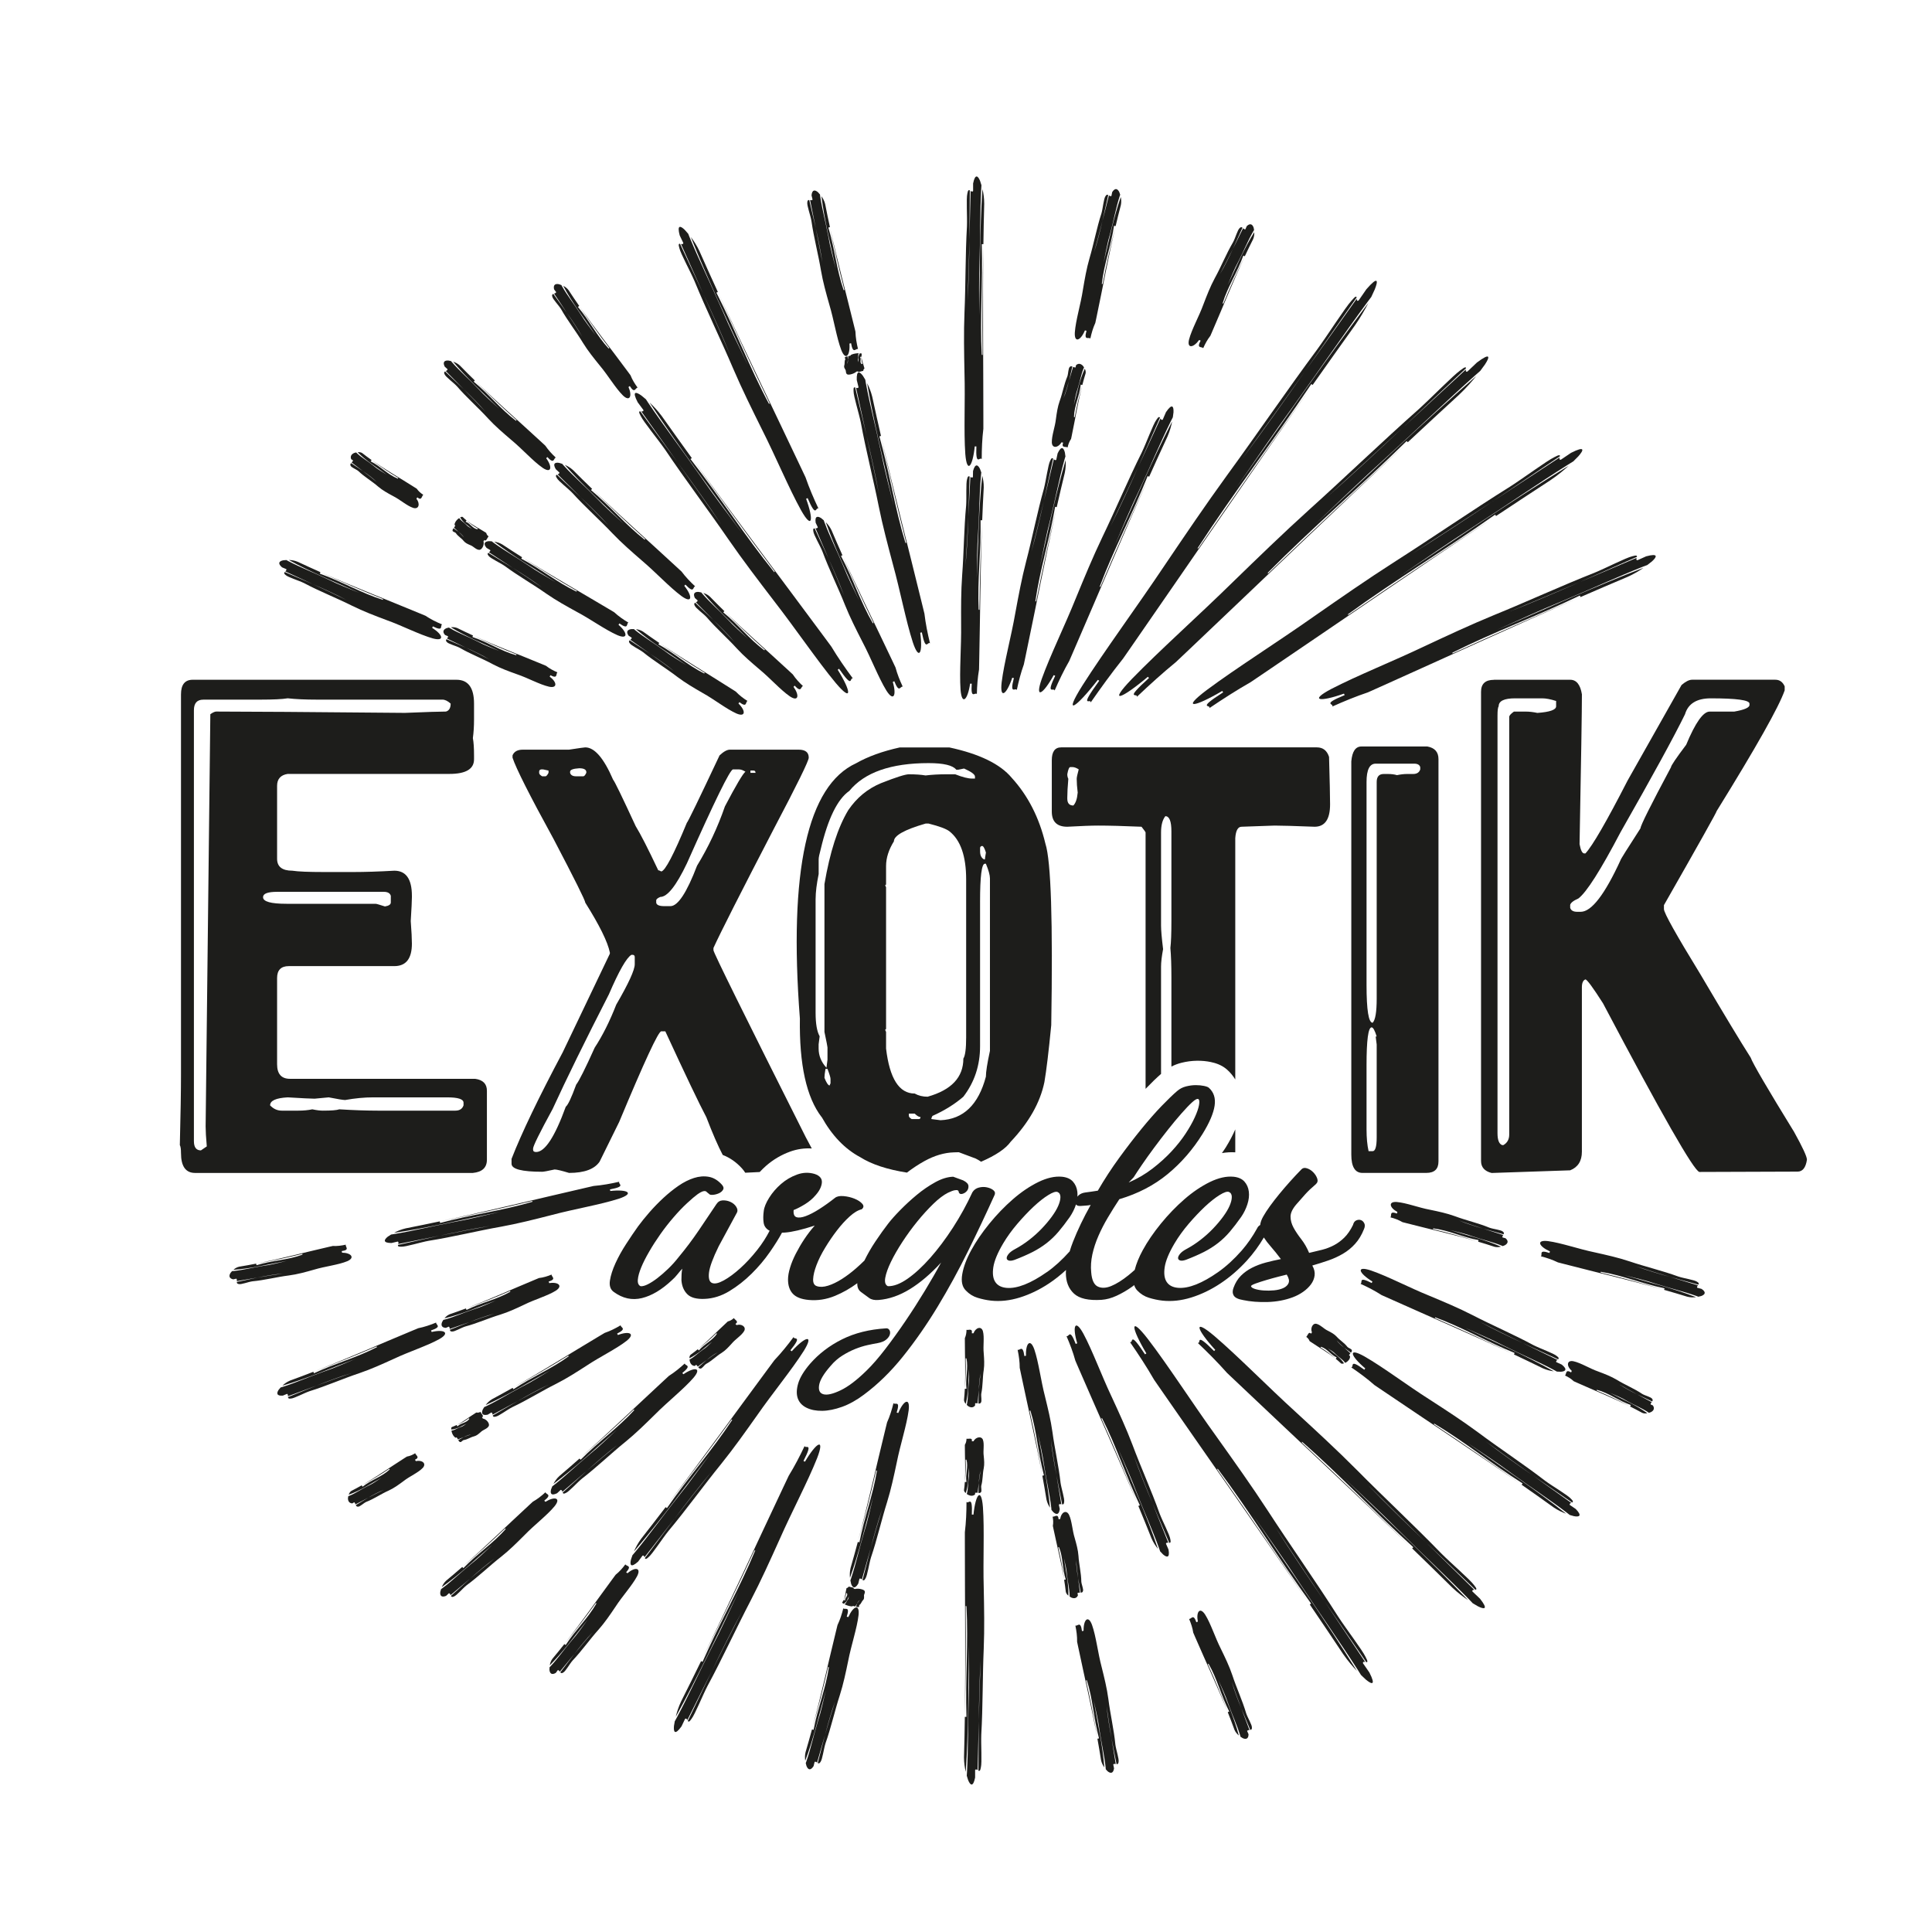 <?xml version="1.0" encoding="UTF-8"?>
<svg id="Calque_1" data-name="Calque 1" xmlns="http://www.w3.org/2000/svg" viewBox="0 0 566.93 566.93">
  <defs>
    <style>
      .cls-1 {
        fill: #1d1d1b;
        stroke-width: 0px;
      }
    </style>
  </defs>
  <path class="cls-1" d="M56.55,199.47h77.39c3.44,0,5.16,2.33,5.16,7v4.67c0,2.01-.12,3.83-.34,5.45.23,1.23.34,2.92.34,5.06v1.17c0,2.85-2.41,4.28-7.22,4.28h-47.47c-2.06.32-3.1,1.49-3.1,3.5v21.4c0,2.33,1.49,3.5,4.47,3.5,1.66.26,4.76.39,9.29.39h8.6c3.44,0,7.45-.13,12.04-.39,3.44,0,5.16,2.46,5.16,7.39v.39c0,1.04-.12,3.37-.34,7,.23,3.05.34,5.25.34,6.61,0,4.41-1.72,6.61-5.16,6.61h-30.96c-2.29,0-3.44,1.17-3.44,3.5v25.29c0,2.85,1.26,4.28,3.78,4.28h54.35c2.29.32,3.44,1.49,3.44,3.5v20.23c0,2.33-1.38,3.63-4.13,3.89H57.24c-2.75,0-4.13-1.94-4.13-5.84,0-1.17-.12-1.94-.34-2.33.23-8.95.34-15.95.34-21.01v-111.26c0-2.85,1.15-4.28,3.44-4.28ZM76.5,205.31h-16.85c-1.84,0-2.75,1.04-2.75,3.11v126.43c0,1.82.69,2.72,2.06,2.72l1.72-1.17c-.23-2.59-.34-4.54-.34-5.83l1.38-120.99c.74-.52,1.32-.78,1.72-.78,8.77,0,27.23.13,55.38.39,6.3-.26,10.32-.39,12.04-.39.92-.26,1.38-1.04,1.38-2.33-.86-.78-1.66-1.17-2.41-1.17h-36.8c-3.44,0-6.31-.13-8.6-.39-1.6.26-4.24.39-7.91.39ZM77.19,263.27c0,1.3,2.29,1.94,6.88,1.94h26.14c.23,0,1.15.26,2.75.78,1.15-.19,1.72-.58,1.72-1.17v-1.95c-.23-.78-.92-1.17-2.06-1.17h-31.3c-2.75,0-4.13.52-4.13,1.56ZM79.25,324.35c.98,1.04,2.12,1.56,3.44,1.56h4.82c1.55,0,2.92-.13,4.13-.39,1.26.26,2.29.39,3.1.39,2.52,0,4.13-.13,4.82-.39,4.24.26,8.02.39,11.35.39h22.7c1.26,0,2.06-.52,2.41-1.56v-.78c0-1.04-1.61-1.56-4.82-1.56h-21.67c-2.58,0-5.33.26-8.25.78-.57,0-2.18-.26-4.82-.78l-4.13.39c-1.03,0-3.67-.13-7.91-.39-3.44.19-5.16.97-5.16,2.33Z"/>
  <path class="cls-1" d="M399.51,219.05h19.33c2.18.39,3.27,1.63,3.27,3.7v118.07c0,2.24-1.19,3.36-3.57,3.36h-18.74c-2.18,0-3.27-1.79-3.27-5.38v-115.38c.25-2.91,1.24-4.37,2.97-4.37ZM401,229.48v59.54c0,7.4.6,11.1,1.79,11.1.79-.79,1.19-3.14,1.19-7.07v-63.58c0-1.57.69-2.35,2.08-2.35h1.19c1.04,0,1.93.11,2.68.34,1.04-.22,2.03-.34,2.97-.34h1.78c1.09,0,1.79-.45,2.08-1.35v-.67c-.2-.67-.79-1.01-1.78-1.01h-11.3c-1.78,0-2.68,1.79-2.68,5.38ZM402.49,301.47c-.99,0-1.49,3.7-1.49,11.1v18.84c0,2.47.2,4.6.6,6.39h1.19c.79,0,1.19-1.35,1.19-4.04v-27.25l-.3-2.35h.3c-.55-1.79-1.04-2.69-1.49-2.69Z"/>
  <path class="cls-1" d="M438.4,199.47h22.36c1.83,0,2.98,1.43,3.44,4.28,0,4.67-.23,19.32-.69,43.96.34,1.82.8,2.72,1.38,2.72h.34c2.06-2.2,6.19-9.34,12.38-21.4l15.82-28.01c1.2-1.04,2.24-1.56,3.1-1.56h24.42c1.26,0,2.18.65,2.75,1.95v1.17c-1.66,4.8-8.31,16.6-19.95,35.4,0,.32-5.16,9.53-15.48,27.62v1.17c0,1.1,3.55,7.46,10.66,19.06,6.88,11.67,11.81,19.84,14.79,24.51.63,1.75,4.87,9.01,12.73,21.79,2.52,4.54,3.78,7.26,3.78,8.17-.34,2.33-1.26,3.5-2.75,3.5l-28.81.1c-1.61-.32-11.04-16.83-28.29-49.5-2.98-4.67-4.7-7-5.16-7-.69.26-1.03,1.04-1.03,2.33v48.24c0,2.72-1.15,4.54-3.44,5.45l-23.05.78c-2.06-.52-3.1-1.69-3.1-3.5v-137.71c0-2.33,1.26-3.5,3.78-3.5ZM439.43,209.98v122.54c0,2.01.46,3.18,1.38,3.5h.34c1.15-.65,1.72-1.69,1.72-3.11v-122.54c0-.39.46-.91,1.38-1.56h3.44c1.09,0,2.24.13,3.44.39,3.67-.26,5.5-.91,5.5-1.94v-1.56c-1.6-.52-2.98-.78-4.13-.78h-7.91c-3.21,0-4.82.78-4.82,2.33-.23.32-.34,1.23-.34,2.72ZM460.76,265.61v.78c.23.78.92,1.17,2.06,1.17h1.03c3.15,0,7.05-5.06,11.69-15.17,0-.19,1.95-3.31,5.85-9.34,0-.78,2.98-6.74,8.94-17.9,0-.45,1.49-2.66,4.47-6.61,2.69-6.48,4.99-9.73,6.88-9.73h7.22c2.98-.52,4.47-1.17,4.47-1.94v-.39c0-1.04-3.78-1.56-11.35-1.56-4.13,0-6.65,1.56-7.57,4.67-3.1,6.36-9.4,17.9-18.92,34.62-5.85,11.15-9.97,17.64-12.38,19.45-1.49.65-2.29,1.3-2.41,1.94Z"/>
  <path class="cls-1" d="M175.98,340.82l5.72-11.61c7.39-17.72,11.5-26.58,12.34-26.58h1.19c5.9,12.78,9.91,21.19,12.05,25.23,1.8,4.7,3.4,8.38,4.8,11.05,2.09.8,4,2.13,5.63,3.93.37.41.69.84.98,1.29,1.14-.04,2.55-.11,4.24-.21.6-.64,1.23-1.27,1.9-1.85,2.07-1.8,4.42-3.19,7-4.13,2.08-.76,4.24-1.06,6.38-.93-.5-.97-1.08-2.07-1.78-3.34-18.04-35.88-27.07-54.16-27.07-54.83v-.67c1.98-4.37,7.91-16.06,17.77-35.07,6.79-12.89,10.19-19.82,10.19-20.77,0-1.57-.99-2.35-2.97-2.35h-20.15c-.84,0-1.86.56-3.05,1.68-6.15,13.06-9.35,19.65-9.59,19.76-3.87,9.36-6.37,14.13-7.51,14.3-.4-.22-.69-.34-.89-.34-3.02-6.39-5.23-10.71-6.62-12.95-4.07-8.8-6.27-13.34-6.62-13.62-2.73-6.33-5.45-9.5-8.18-9.5-.25,0-1.83.22-4.76.67h-13.53c-1.59,0-2.6.56-3.05,1.68v.67c.99,3.08,5.01,11.05,12.05,23.88,6.2,11.83,9.3,18.05,9.3,18.67,4.16,6.62,6.57,11.49,7.21,14.63v.34l-13.83,28.93c-7.04,13.23-12.05,23.66-15.02,31.28v1.43c0,1.57,3,2.35,9,2.35.4,0,1.61-.22,3.64-.67.6,0,2.01.34,4.24,1.01,4.51,0,7.51-1.12,9-3.36ZM220.22,226.11h.89c.4,0,.59.23.59.67h-1.49v-.67ZM192.56,264.21c0-.34.4-.67,1.19-1.01,2.08,0,4.68-3.28,7.81-9.84,8.18-18.39,12.69-27.58,13.53-27.58h1.79c.54,0,1.16.23,1.86.67-.74.56-2.75,3.95-6.02,10.18-2.13,6.17-4.86,11.97-8.18,17.41-3.02,7.91-5.63,11.86-7.81,11.86h-1.79c-1.49,0-2.28-.34-2.38-1.01v-.67ZM160.96,226.79c-.35.67-.65,1.01-.89,1.01h-.97c-.6-.34-.89-.67-.89-1.01v-.34c0-.39.2-.62.59-.67h.6l1.56.34v.67ZM172.04,226.79c-.3.67-.6,1.01-.89,1.01h-2.08c-.99,0-1.59-.34-1.78-1.01v-.34c0-.56.89-.9,2.68-1.01,1.29,0,1.98.34,2.08,1.01v.34ZM169.07,318.29c-1.39,3.81-2.4,5.97-3.05,6.47-3.22,8.86-6.12,13.29-8.7,13.29-.59,0-.89-.22-.89-.67v-.34c0-.73,1.91-4.6,5.73-11.61,4.06-8.86,9.57-20.07,16.51-33.64,2.97-6.9,5.18-10.77,6.62-11.61h.3c.45,0,.67.23.67.67v2.1c0,1.68-1.81,5.63-5.43,11.86-1.93,4.93-4.04,9.14-6.32,12.61-2.78,6.17-4.59,9.78-5.43,10.85Z"/>
  <path class="cls-1" d="M241.12,327.79c3.02,5.44,6.79,9.36,11.3,11.77,3.36,2.12,7.94,3.62,13.71,4.53,1.67-1.27,3.4-2.42,5.18-3.4,2.9-1.6,5.8-2.46,8.62-2.54l1.42-.04,4.97,1.86c.59.29,1.1.6,1.57.93,4.32-1.87,7.23-3.83,8.69-5.87,5.35-5.66,8.65-11.49,9.89-17.49.59-3.42,1.26-9,2.01-16.73.5-30.44-.07-48.19-1.71-53.23-1.83-7.68-5.13-14.13-9.89-19.34-3.37-4.04-9.47-7.01-18.29-8.91h-14.57c-5.06,1.12-9.32,2.66-12.79,4.63-14.33,6.56-19.83,31.54-16.51,74.93-.2,13.51,1.93,23.16,6.39,28.93ZM243.72,317.87l-.3.67c-.45-.11-.94-.87-1.49-2.27,0-.56.1-1.43.3-2.61h.59c.6,1.57.89,2.55.89,2.94v1.26ZM269.6,328.38h-2.08c-.55-.34-.82-.64-.82-.93v-.67h1.71c.69.67,1.26,1.01,1.71,1.01,0,.39-.17.59-.52.59ZM268.41,320.89c-4.56,0-7.36-4.4-8.4-13.2v-4.88l-.3-.67c.2,0,.3-.11.3-.34v-41.46l-.3-.59c.2,0,.3-.11.3-.34v-5.3c0-2.35.77-4.77,2.3-7.23,0-1.68,3.1-3.42,9.3-5.21h.89c3.12.79,5.16,1.54,6.1,2.27,3.27,2.58,4.91,7.29,4.91,14.13v46.34c0,3.31-.27,5.38-.82,6.22,0,5.5-3.5,9.22-10.49,11.19-1.44,0-2.7-.31-3.79-.93ZM287.59,248.91c0-.39.2-.62.6-.67.35,0,.72.65,1.12,1.93-.2,1.18-.3,1.85-.3,2.02h-.22c-.79-.39-1.19-1.18-1.19-2.35v-.93ZM287.59,264.63c0-7.46.47-11.18,1.41-11.18h.3c.79,1.91,1.19,3.34,1.19,4.29v50.63c-.79,3.65-1.19,6.17-1.19,7.57-2.18,8.24-6.62,12.5-13.31,12.78l-2.68-.34v-.25l.3-.67c3.52-1.57,6.54-3.45,9.07-5.63,3.27-4.26,4.91-9.19,4.91-14.8v-42.39ZM239.34,263.71c0-1.91.3-4.32.89-7.23v-4.29c0-.56.2-1.54.59-2.94,2.13-9.03,4.93-14.75,8.4-17.16,4.46-5.44,12.22-8.16,23.27-8.16,4.41,0,7.11.65,8.11,1.93h.59l1.71-.34c2.13.95,3.2,1.74,3.2,2.36v.59h-.82c-1.19,0-2.85-.42-4.98-1.26h-2.6c-2.18,0-4.21.11-6.1.34-1.24-.22-2.88-.34-4.91-.34-1.04,0-3.77.87-8.18,2.61-3.92,1.63-7.11,4.26-9.59,7.91-3.07,5.1-5.4,12.33-6.99,21.7v43.39c.59,2.8.89,4.32.89,4.54v3.61l-.3,2.36c-1.54-1.68-2.3-3.56-2.3-5.63v-1.26l.3-2.35c-.79-1.4-1.19-3.7-1.19-6.9v-33.47Z"/>
  <path class="cls-1" d="M389.99,222.08c-.6-1.85-1.79-2.77-3.57-2.77h-75.03c-1.83,0-2.75,1.26-2.75,3.78v15.05c0,2.97,1.51,4.46,4.54,4.46,4.02-.22,7.04-.34,9.07-.34,3.12,0,7.36.11,12.72.34.79,1.01,1.19,1.57,1.19,1.68v75.23c1.73-1.8,3.25-3.26,4.54-4.38v-31.49c0-1.29.2-3,.6-5.13-.4-3.25-.6-5.55-.6-6.89v-27.33c0-2.13.42-3.73,1.26-4.79,1.19,0,1.78,1.49,1.78,4.46v26.32c0,3.65-.1,6.28-.3,7.9.2,2.24.3,5.08.3,8.49v26.31c.92-.48,1.9-.85,2.94-1.11,3.07-.78,6.12-.75,8.64-.22,1.27.27,3.15.8,4.75,2.22.97.86,1.76,1.84,2.41,2.89v-70.8c.15-2.24.77-3.36,1.86-3.36l9.67-.34c1.88,0,5.8.11,11.75.34,3.02,0,4.54-2.19,4.54-6.56,0-2.24-.1-6.9-.3-13.96ZM316.23,232.67c-.15,1.74-.57,2.97-1.26,3.7-1.19,0-1.78-.67-1.78-2.02v-.34c0-1.35.1-3.17.3-5.47-.2-.39-.3-.84-.3-1.35.25-1.4.54-2.1.89-2.1h.6c.54,0,1.16.23,1.86.67-.4,1.46-.59,2.38-.59,2.78,0,1.12.1,2.49.3,4.12Z"/>
  <path class="cls-1" d="M362.48,338.14v-6.73c-.72,1.68-1.65,3.44-2.81,5.32-.35.56-.74,1.08-1.1,1.63,1.33-.22,2.63-.3,3.91-.22Z"/>
  <g>
    <path class="cls-1" d="M291.91,350.46c.17-.45.01-.87-.47-1.25-.48-.38-1.11-.64-1.87-.8s-1.55-.13-2.35.08c-.8.2-1.42.66-1.87,1.36-1.65,3.58-3.55,7.04-5.71,10.38-2.16,3.33-4.38,6.29-6.65,8.86-2.27,2.57-4.49,4.62-6.65,6.13-2.16,1.51-4.09,2.25-5.8,2.2-.74-.35-.99-1.17-.77-2.46.23-1.29.78-2.84,1.66-4.66.88-1.82,2-3.77,3.37-5.87s2.83-4.1,4.39-6.02c1.56-1.92,3.13-3.63,4.69-5.15,1.56-1.52,3-2.6,4.3-3.26.85-.4,1.49-.64,1.92-.72.43-.08.73-.08.9,0,.17.07.27.18.3.3.03.13.04.22.04.27.17.45.51.62,1.02.49s.95-.39,1.32-.8c.37-.4.54-.91.51-1.51s-.55-1.16-1.58-1.67l-2.9-1.06c-1.65.05-3.41.59-5.29,1.63-1.88,1.04-3.68,2.27-5.41,3.71-1.74,1.44-3.35,2.93-4.86,4.47-1.51,1.54-2.69,2.87-3.54,3.98-1.14,1.47-2.37,3.19-3.71,5.19-1.26,1.88-2.33,3.75-3.24,5.62-.79.77-1.59,1.53-2.43,2.26-1.42,1.24-2.83,2.3-4.22,3.18s-2.73,1.53-4.01,1.93c-1.28.4-2.37.45-3.28.15-.8-.25-1.16-.95-1.11-2.08.05-1.14.38-2.5.98-4.09s1.43-3.28,2.52-5.07c1.08-1.79,2.23-3.48,3.45-5.07,1.22-1.59,2.47-2.97,3.75-4.13,1.28-1.16,2.46-1.87,3.54-2.12.63-.5.68-1.05.17-1.63-.51-.58-1.26-1.07-2.26-1.48-.99-.4-2.06-.66-3.2-.76-1.14-.1-1.99.07-2.56.53-1.53,1.21-3.05,2.3-4.56,3.26-1.51.96-2.84,1.65-4.01,2.08-1.16.43-2.07.53-2.73.3-.65-.23-.92-.92-.81-2.08,1.02-.4,2.14-.98,3.37-1.74,1.22-.76,2.23-1.62,3.03-2.57,1.14-1.26,1.76-2.5,1.88-3.71.11-1.21-.6-2.07-2.13-2.58-1.71-.5-3.43-.44-5.16.19-1.73.63-3.3,1.55-4.69,2.76s-2.56,2.56-3.49,4.05-1.46,2.79-1.58,3.9c-.17,1.21-.19,2.34-.04,3.37.14,1.04.7,1.82,1.66,2.35.03.02.08.03.11.04-.98,1.91-2.18,3.79-3.64,5.64-1.62,2.04-3.28,3.84-4.99,5.38-1.71,1.54-3.31,2.73-4.82,3.56-1.51.83-2.66,1.09-3.45.76s-1.09-1.34-.9-3.03c.2-1.69,1.15-4.28,2.86-7.76l5.37-9.92c.23-.5.14-1.06-.25-1.67-.4-.61-.95-1.07-1.66-1.4-.71-.33-1.46-.48-2.26-.46-.8.03-1.42.39-1.88,1.1-1.65,2.48-3.38,5.05-5.2,7.73-1.82,2.68-3.75,5.25-5.8,7.72-1.02,1.31-2.09,2.5-3.2,3.56-1.11,1.06-2.16,1.97-3.15,2.73-1,.76-1.92,1.35-2.77,1.78-.85.43-1.56.62-2.13.57-.63-.3-.9-.95-.81-1.93.08-.98.41-2.17.98-3.56s1.35-2.94,2.35-4.66c.99-1.72,2.09-3.42,3.28-5.11,1.19-1.69,2.47-3.33,3.84-4.92,1.36-1.59,2.7-2.99,4.01-4.2,1.31-1.21,2.32-2.07,3.03-2.58.71-.5,1.28-.81,1.71-.91.43-.1.74-.05.94.15s.44.4.73.61c.17.25.55.35,1.15.3.6-.05,1.18-.2,1.75-.45.57-.25.98-.61,1.24-1.06s.13-.96-.38-1.51c-1.14-1.26-2.4-2.02-3.8-2.27s-2.84-.14-4.35.34c-1.51.48-3.01,1.24-4.52,2.27-1.51,1.04-2.98,2.22-4.43,3.56-1.45,1.34-2.81,2.74-4.09,4.2-1.28,1.47-2.4,2.85-3.37,4.17-1.08,1.51-2.25,3.23-3.49,5.15-1.25,1.92-2.3,3.81-3.15,5.68-.85,1.87-1.39,3.56-1.62,5.07-.23,1.51.14,2.63,1.11,3.33,2.62,1.92,5.37,2.52,8.27,1.82,2.9-.71,5.82-2.45,8.78-5.23.63-.55,1.16-1.12,1.62-1.7.46-.58.94-1.15,1.45-1.7-.12.61-.19,1.17-.21,1.7s-.04,1.07-.04,1.63c.11,1.72.68,3.09,1.7,4.13,1.02,1.04,2.73,1.5,5.11,1.4,2.5-.1,4.92-.86,7.25-2.27,2.33-1.41,4.51-3.12,6.52-5.11,2.02-1.99,3.81-4.11,5.37-6.36,1.49-2.14,2.67-4.03,3.56-5.69.29,0,.56,0,.87-.03,2.07-.15,4.99-.83,8.74-2.05-1.08,1.21-2.09,2.53-3.03,3.94-.94,1.41-1.77,2.84-2.51,4.28-.74,1.44-1.31,2.82-1.7,4.13-.4,1.31-.6,2.47-.6,3.48,0,1.77.47,3.16,1.41,4.17.94,1.01,2.48,1.62,4.65,1.82,2.61.25,5.2-.15,7.76-1.21,2.3-.95,4.47-2.2,6.51-3.7-.04,1.14.3,2,1.07,2.57.97.71,1.77,1.3,2.43,1.78s1.58.67,2.77.57c3.07-.25,6.12-1.31,9.16-3.18,3.04-1.87,6.1-4.47,9.16-7.8-1.36,2.53-2.96,5.29-4.77,8.29-1.82,3-3.72,5.97-5.71,8.9-1.99,2.93-3.96,5.67-5.92,8.22-1.96,2.55-3.79,4.66-5.5,6.32-2.84,2.78-5.37,4.7-7.59,5.76-2.22,1.06-3.88,1.45-4.99,1.17-1.11-.28-1.55-1.16-1.32-2.65.23-1.49,1.36-3.4,3.41-5.72,1.02-1.21,2.16-2.21,3.41-2.99,1.25-.78,2.5-1.43,3.75-1.93s2.46-.88,3.62-1.14,2.17-.45,3.03-.6c1.08-.2,1.9-.54,2.47-1.02s.92-.97,1.07-1.48c.14-.51.1-.95-.13-1.33-.23-.38-.57-.54-1.02-.49-4.89.3-9.18,1.38-12.87,3.22-3.69,1.84-6.82,4.23-9.38,7.16-1.82,2.12-2.98,4.04-3.49,5.76-.51,1.72-.55,3.18-.13,4.39.43,1.21,1.28,2.13,2.56,2.76,1.28.63,2.81.93,4.6.91s3.74-.42,5.84-1.17c2.1-.76,4.23-1.94,6.39-3.56,4.09-3.03,7.93-6.78,11.51-11.25,3.58-4.47,6.96-9.33,10.14-14.58,3.18-5.25,6.16-10.7,8.95-16.36,2.79-5.65,5.4-11.18,7.84-16.59Z"/>
    <path class="cls-1" d="M400.34,358.98c-.23-.48-.55-.79-.98-.95-.42-.15-.88-.13-1.36.08-.48.2-.81.66-.98,1.36-.74,1.51-1.58,2.74-2.52,3.67-.94.93-1.96,1.69-3.07,2.27-1.11.58-2.27,1.02-3.49,1.33-1.22.3-2.49.61-3.79.91-.63-1.51-1.4-2.85-2.3-4.01-.91-1.16-1.66-2.28-2.26-3.37-.59-1.09-.89-2.17-.89-3.26s.57-2.28,1.7-3.6c.97-1.11,1.85-2.11,2.64-2.99s1.82-1.86,3.07-2.92c.51-.45.65-1.01.42-1.67s-.61-1.26-1.15-1.82c-.54-.55-1.15-.95-1.83-1.17-.68-.23-1.22-.14-1.62.26-1.14,1.16-2.26,2.36-3.37,3.6-1.11,1.24-2.16,2.46-3.15,3.67-.99,1.21-1.91,2.38-2.73,3.52-.82,1.14-1.49,2.16-2,3.07-.52.92-.81,1.75-.89,2.51-.39.21-.7.52-.9.98-1.31,2.37-2.81,4.54-4.52,6.51-2.27,2.58-4.58,4.68-6.91,6.32-2.33,1.64-4.49,2.85-6.48,3.64-1.99.78-3.75,1.11-5.29.98-1.53-.13-2.64-.69-3.32-1.7-.68-1.01-.88-2.46-.6-4.35.29-1.89,1.25-4.23,2.9-7.01,1.14-1.92,2.51-3.82,4.13-5.72,1.62-1.89,3.21-3.57,4.77-5.04,1.56-1.46,3-2.6,4.31-3.41,1.31-.81,2.22-1.11,2.73-.91.57.25.85.74.85,1.48s-.21,1.59-.64,2.58c-.42.98-1.07,2.06-1.92,3.22-.85,1.16-1.83,2.32-2.94,3.48-1.11,1.16-2.33,2.26-3.66,3.29-1.34,1.04-2.71,1.93-4.13,2.69-.85.45-1.48.92-1.88,1.4-.4.48-.6.9-.6,1.25s.2.59.6.72c.4.13.97.06,1.71-.19,1.99-.76,3.75-1.53,5.29-2.31,1.53-.78,2.92-1.67,4.18-2.65,1.25-.98,2.4-2.09,3.45-3.33,1.05-1.24,2.14-2.66,3.28-4.28.8-1.16,1.41-2.4,1.83-3.71.43-1.31.57-2.55.43-3.71-.14-1.16-.57-2.15-1.28-2.95-.71-.81-1.78-1.29-3.2-1.44-2.1-.2-4.42.32-6.95,1.55-2.53,1.24-5.02,2.92-7.46,5.04-2.44,2.12-4.75,4.51-6.91,7.16-2.16,2.65-3.94,5.25-5.33,7.8-1.13,2.07-1.9,3.99-2.36,5.79-.61.54-1.22,1.08-1.86,1.59-1.82,1.46-3.5,2.51-5.03,3.14-1.53.63-2.86.68-3.96.15s-1.75-1.93-1.92-4.2c-.17-1.67-.05-3.41.34-5.23.4-1.82.99-3.63,1.79-5.45.79-1.82,1.73-3.64,2.81-5.45,1.08-1.82,2.19-3.58,3.32-5.3,5.46-1.62,10.19-4.08,14.19-7.38,4.01-3.31,7.43-7.26,10.27-11.85,1.99-3.23,3.15-5.96,3.49-8.18.34-2.22-.23-3.99-1.7-5.3-.23-.2-.7-.38-1.41-.53-.71-.15-1.52-.23-2.43-.23s-1.86.13-2.86.38c-.99.25-1.86.71-2.6,1.36-1.19,1.01-2.71,2.48-4.56,4.39-1.85,1.92-3.82,4.17-5.92,6.74-2.1,2.58-4.28,5.4-6.52,8.48-2.25,3.08-4.33,6.29-6.27,9.62-.68.1-1.28.19-1.79.27-.51.08-1.14.16-1.88.26-.8.1-1.45.38-1.96.83-.15.13-.25.26-.36.39.04-.5.04-.98-.02-1.45-.14-1.16-.57-2.15-1.28-2.95-.71-.81-1.78-1.29-3.2-1.44-2.1-.2-4.42.32-6.95,1.55-2.53,1.24-5.02,2.92-7.46,5.04-2.44,2.12-4.75,4.51-6.91,7.16-2.16,2.65-3.94,5.25-5.33,7.8-1.4,2.55-2.27,4.9-2.64,7.04-.37,2.15-.01,3.75,1.07,4.81.97,1.01,2.1,1.72,3.41,2.12,1.31.4,2.61.68,3.92.83,2.73.3,5.55,0,8.48-.91,2.93-.91,5.78-2.28,8.57-4.13,1.75-1.16,3.4-2.48,5-3.95-.01.28-.05.57-.05.84,0,2.6.8,4.63,2.39,6.1,1.59,1.46,4.29,2.07,8.1,1.82,1.42-.1,2.9-.5,4.43-1.21,1.53-.71,3.03-1.58,4.48-2.61.22-.16.43-.34.65-.5.2.61.49,1.16.93,1.6.97,1.01,2.1,1.72,3.41,2.12,1.31.4,2.61.68,3.92.83,2.73.3,5.55,0,8.48-.91,2.93-.91,5.78-2.28,8.57-4.13,2.78-1.84,5.37-4.08,7.76-6.7,1.92-2.11,3.57-4.38,4.98-6.79.55.86,1.24,1.77,2.1,2.74.91,1.04,1.87,2.23,2.9,3.6-1.53.3-3.01.64-4.43,1.02-1.42.38-2.76.88-4.01,1.51-1.25.63-2.34,1.41-3.28,2.35-.94.94-1.66,2.11-2.17,3.52-.34.86-.33,1.62.04,2.27.37.66,1.29,1.11,2.77,1.36,2.1.45,4.49.64,7.16.57,2.67-.08,5.14-.54,7.42-1.4,1.08-.4,2.09-.93,3.03-1.59.94-.66,1.7-1.39,2.3-2.2s.95-1.68,1.07-2.61c.12-.93-.11-1.9-.68-2.91,1.59-.46,3.15-.95,4.69-1.48s2.97-1.19,4.3-1.97,2.53-1.75,3.58-2.92c1.05-1.16,1.92-2.6,2.6-4.32.29-.65.31-1.22.09-1.7ZM332.66,345.47c.57-.91,1.38-2.13,2.43-3.67,1.05-1.54,2.23-3.19,3.54-4.96s2.67-3.55,4.09-5.34c1.42-1.79,2.74-3.38,3.97-4.77,1.22-1.39,2.27-2.49,3.15-3.29.88-.81,1.49-1.11,1.83-.91.28.2.34.78.17,1.74s-.58,2.16-1.24,3.6c-.65,1.44-1.55,3.03-2.69,4.77-1.14,1.74-2.52,3.48-4.14,5.23-1.62,1.74-3.48,3.42-5.58,5.04-2.1,1.62-4.43,2.98-6.99,4.09l1.45-1.52ZM307.17,373.3c-2.33,1.64-4.49,2.85-6.48,3.64-1.99.78-3.75,1.11-5.29.98-1.53-.13-2.64-.69-3.32-1.7-.68-1.01-.88-2.46-.6-4.35.29-1.89,1.25-4.23,2.9-7.01,1.14-1.92,2.51-3.82,4.13-5.72,1.62-1.89,3.21-3.57,4.77-5.04,1.56-1.46,3-2.6,4.31-3.41,1.31-.81,2.22-1.11,2.73-.91.57.25.85.74.85,1.48s-.21,1.59-.64,2.58c-.42.98-1.07,2.06-1.92,3.22-.85,1.16-1.83,2.32-2.94,3.48-1.11,1.16-2.33,2.26-3.66,3.29-1.34,1.04-2.71,1.93-4.13,2.69-.85.45-1.48.92-1.88,1.4-.4.48-.6.9-.6,1.25s.2.59.6.72c.4.13.97.06,1.71-.19,1.99-.76,3.75-1.53,5.29-2.31,1.53-.78,2.92-1.67,4.18-2.65,1.25-.98,2.4-2.09,3.45-3.33,1.05-1.24,2.14-2.66,3.28-4.28.79-1.16,1.4-2.39,1.83-3.7.24.34.68.49,1.33.45.51-.05,1.02-.09,1.53-.11.51-.02.99-.09,1.45-.19-2.1,3.74-3.83,7.35-5.2,10.83-.38.97-.69,1.89-.96,2.79-2.21,2.48-4.45,4.52-6.71,6.11ZM378.14,376.48c-.26.63-.77,1.12-1.53,1.48-.77.35-1.68.58-2.73.68-1.05.1-2.08.11-3.07.04s-1.85-.23-2.56-.45c-.71-.23-1.09-.49-1.15-.8,0-.2.45-.47,1.36-.8.91-.33,1.96-.67,3.15-1.02,1.19-.35,2.37-.68,3.54-.98,1.16-.3,1.97-.5,2.43-.61.63,1.01.81,1.83.55,2.46Z"/>
  </g>
  <path class="cls-1" d="M288,54.37c-.03.36-.05.73-.07,1.09-.36,6.68-.24,13.36-.48,20.77-.24,5.19-.12,11.13-.12,16.32.22-12.31.14-25.24.97-37.07.28,1.2.51,2.62.51,4.29-.11,4-.19,7.95-.24,11.87h-.48c.36,11.13-.6,21.52,0,32.65.06-.4.16-.16.24-.08,0,.03,0,.05,0,.08,0-.03,0-.05,0-.08.07.07.12.03.12-.66,0,.69-.05.74-.12.66-.12-10.95,0-21.19.23-32.12-.23,16.98,0,33.34,0,50.75v2.97c-.36,2.97-.48,5.94-.48,8.9-.6-.74-1.81,2.23-1.57-3.71h-.48c-.6,5.94-2.29,8.16-2.77,2.23-.48-6.68,0-15.58-.24-23.74-.12-5.94-.24-11.87,0-17.81.36-8.16.24-17.06.72-25.22.12-2.97-.24-8.16.12-9.65.17-1.07.43-1.11.72-.95-.04,4.88-.06,9.74-.11,14.55-.14,5.9-.29,11.8-.53,17.69.33-5.77.46-11.69.53-17.69.11-4.8.21-9.6.34-14.4.25.18.5.34.74.05v-2.23c.6-2.97,1.45-2.23,2.05-.74.12.38.26.8.4,1.28Z"/>
  <path class="cls-1" d="M287.95,138.69c-.03.29-.06.59-.09.88-.48,5.39-.47,10.79-.84,16.79-.33,4.19-.31,9-.4,13.19.43-9.95.57-20.41,1.61-29.95.26.97.47,2.13.44,3.48-.18,3.23-.33,6.43-.45,9.59-.12,0-.36,0-.48-.01.17,9.01-.97,17.38-.56,26.39.07-.32.17-.13.24-.06,0,.02,0,.04,0,.06,0-.02,0-.04,0-.06.07.06.12.03.13-.53-.01.56-.07.6-.13.53.07-8.85.36-17.13.78-25.96-.52,13.72-.56,26.96-.86,41.03-.01.6-.04,1.8-.05,2.4-.41,2.39-.58,4.79-.64,7.19-.59-.61-1.85,1.76-1.5-3.03-.12,0-.36,0-.48-.01-.7,4.79-2.43,6.55-2.81,1.74-.37-5.41.27-12.6.17-19.2-.02-4.8-.04-9.6.31-14.4.5-6.59.53-13.79,1.16-20.38.17-2.4-.1-6.61.29-7.8.19-.86.45-.89.73-.75-.13,3.94-.22,7.87-.36,11.76-.24,4.77-.49,9.53-.83,14.3.43-4.65.66-9.44.83-14.3.19-3.88.37-7.76.59-11.63.24.15.5.29.74.06,0,0,.03-1.2.04-1.8.65-2.39,1.49-1.77,2.06-.56.12.31.25.65.38,1.04Z"/>
  <path class="cls-1" d="M328.7,57.17c-.06.19-.13.37-.19.56-1.09,3.43-1.7,6.96-2.75,10.8-.81,2.68-1.34,5.82-1.91,8.54,1.57-6.41,2.91-13.22,5.03-19.25.15.69.21,1.48.03,2.35-.55,2.08-1.06,4.13-1.54,6.18-.12-.02-.35-.07-.47-.1-.87,5.91-2.95,11.17-3.59,17.13.11-.19.18-.05.24,0,0,.01,0,.03,0,.04,0-.01,0-.03,0-.04.06.05.12.04.19-.32-.08.36-.13.38-.19.32,1.09-5.77,2.33-11.12,3.76-16.81-2.09,8.86-3.65,17.5-5.57,26.63-.08.39-.24,1.17-.33,1.56-.68,1.48-1.12,3.02-1.45,4.57-.51-.51-2.02.8-1.13-2.27-.12-.02-.35-.07-.47-.1-1.24,2.99-3.14,3.81-2.96.6.26-3.6,1.71-8.18,2.37-12.51.53-3.14,1.07-6.28,1.96-9.34,1.25-4.21,2.11-8.91,3.48-13.09.44-1.53.66-4.33,1.18-5.04.29-.52.54-.49.81-.35-.58,2.55-1.12,5.1-1.7,7.61-.78,3.07-1.58,6.13-2.46,9.18.96-2.96,1.73-6.04,2.46-9.18.63-2.5,1.26-4.99,1.91-7.49.22.14.45.28.72.18,0,0,.16-.78.24-1.17.92-1.43,1.66-.87,2.09.03.08.22.17.47.25.75Z"/>
  <path class="cls-1" d="M318.1,107.82c-.05.1-.09.2-.14.3-.76,1.87-1.05,3.85-1.74,5.96-.55,1.47-.8,3.22-1.12,4.74.97-3.55,1.68-7.34,3.22-10.62.21.41.34.87.24,1.36-.35,1.14-.67,2.28-.96,3.41-.12-.02-.35-.07-.47-.1-.33,3.32-1.9,6.15-1.99,9.53.09-.1.17-.01.24.03,0,0,0,.02,0,.02,0,0,0-.02,0-.02.06.04.12.03.16-.17-.04.2-.1.2-.16.17.55-3.22,1.29-6.18,2.19-9.32-1.26,4.91-2.03,9.73-3.09,14.81-.05.22-.14.65-.18.87-.54.79-.83,1.63-1.02,2.5-.55-.34-1.91.28-1.31-1.4-.12-.02-.35-.07-.47-.1-.95,1.61-2.74,1.91-2.85.08-.06-2.05.95-4.55,1.21-6.98.24-1.76.49-3.51,1.09-5.2.85-2.31,1.28-4.93,2.25-7.21.3-.84.26-2.43.71-2.79.23-.28.49-.24.76-.13-.34,1.41-.65,2.83-.99,4.22-.49,1.69-1,3.38-1.6,5.06.68-1.61,1.16-3.32,1.6-5.06.4-1.38.79-2.76,1.21-4.13.23.1.47.2.72.17,0,0,.09-.43.14-.65.77-.74,1.55-.35,2.05.2.1.14.21.29.31.45Z"/>
  <path class="cls-1" d="M312.62,134c-.09.3-.18.61-.27.91-1.55,5.62-2.62,11.33-4.18,17.6-1.16,4.38-2.1,9.46-3.03,13.88,2.41-10.44,4.64-21.48,7.57-31.39.07,1.08.03,2.34-.26,3.76-.82,3.39-1.61,6.74-2.36,10.06-.12-.02-.35-.07-.47-.1-1.63,9.56-4.43,18.21-5.82,27.82.13-.32.19-.1.25-.02,0,.02,0,.05-.01.07,0-.02,0-.04.01-.07.05.08.11.05.24-.54-.12.59-.18.62-.24.54,1.84-9.35,3.78-18.05,5.96-27.32-3.25,14.42-5.94,28.41-9.04,43.24-.13.63-.4,1.9-.53,2.53-.88,2.45-1.53,4.96-2.06,7.49-.46-.75-2.17,1.53-.87-3.48-.12-.02-.35-.07-.47-.1-1.65,4.93-3.7,6.49-3.11,1.33.72-5.79,2.78-13.27,4-20.28.94-5.08,1.88-10.17,3.18-15.17,1.81-6.88,3.28-14.49,5.21-21.34.65-2.5,1.22-7,1.84-8.2.36-.87.62-.86.87-.66-.91,4.15-1.79,8.29-2.7,12.38-1.18,5-2.38,9.99-3.67,14.97,1.35-4.85,2.53-9.86,3.67-14.97.96-4.07,1.92-8.14,2.9-12.2.21.2.43.4.72.2,0,0,.26-1.26.4-1.9,1.12-2.41,1.81-1.6,2.14-.21.05.35.11.74.16,1.17Z"/>
  <path class="cls-1" d="M367.98,67.53c-.09.15-.18.29-.27.44-1.58,2.73-2.72,5.66-4.32,8.76-1.19,2.14-2.19,4.75-3.16,6.98,2.5-5.21,4.84-10.82,7.82-15.58.04.63-.02,1.33-.33,2.05-.85,1.68-1.66,3.35-2.44,5.02-.11-.05-.33-.14-.44-.19-1.75,4.94-4.57,9.03-6.1,14.06.13-.14.18,0,.24.06,0,.01,0,.02-.01.03,0-.01,0-.02.01-.03.05.06.11.06.24-.24-.13.3-.19.3-.24.24,1.94-4.76,3.96-9.13,6.22-13.75-3.38,7.22-6.22,14.37-9.47,21.87-.14.32-.42.96-.55,1.28-.89,1.13-1.55,2.37-2.11,3.64-.41-.56-2.08.24-.75-2.22-.11-.05-.33-.14-.44-.19-1.66,2.32-3.63,2.6-2.96-.14.81-3.07,2.91-6.71,4.22-10.32,1-2.61,2-5.21,3.33-7.67,1.86-3.37,3.41-7.26,5.38-10.58.67-1.23,1.3-3.61,1.91-4.11.36-.39.6-.31.83-.12-.95,2.08-1.87,4.17-2.82,6.23-1.23,2.49-2.47,4.97-3.79,7.41,1.38-2.35,2.61-4.85,3.79-7.41,1-2.02,1.99-4.05,3-6.07.19.17.4.35.67.32,0,0,.28-.64.42-.96,1.11-1.04,1.74-.38,2.02.5.04.21.09.45.13.71Z"/>
  <path class="cls-1" d="M344.17,122.43c-.18.35-.36.71-.54,1.06-3.22,6.52-6,13.23-9.43,20.54-2.47,5.09-4.93,11.06-7.18,16.24,5.53-12.19,11.05-25.14,16.94-36.61-.26,1.31-.67,2.82-1.39,4.48-1.84,3.95-3.62,7.86-5.36,11.75-.11-.05-.33-.14-.44-.19-4.48,11.25-9.87,21.23-14.13,32.58.23-.37.22-.1.25.02-.01.03-.02.05-.03.08.01-.03.02-.05.03-.08.03.1.1.08.4-.61-.3.69-.37.72-.4.61,4.63-10.97,9.17-21.14,14.12-31.96-7.56,16.85-14.42,33.28-21.96,50.64-.32.74-.96,2.22-1.28,2.96-1.62,2.82-3.01,5.73-4.3,8.69-.23-.98-2.62,1.5.17-4.33-.11-.05-.33-.14-.44-.19-3.12,5.68-5.64,7.23-3.51,1.12,2.45-6.85,6.74-15.55,10.05-23.79,2.46-5.97,4.92-11.94,7.71-17.77,3.86-8,7.61-16.93,11.58-24.88,1.4-2.91,3.31-8.24,4.29-9.58.62-.99.87-.93,1.07-.66-2.15,4.85-4.27,9.7-6.4,14.48-2.68,5.83-5.37,11.66-8.14,17.45,2.8-5.62,5.48-11.48,8.14-17.45,2.18-4.74,4.35-9.5,6.54-14.23.15.27.31.54.66.35,0,0,.64-1.48.96-2.22,1.84-2.72,2.29-1.64,2.2.07-.05.43-.11.91-.19,1.43Z"/>
  <path class="cls-1" d="M402.45,87.06c-.39.52-.79,1.05-1.18,1.57-7.15,9.69-13.91,19.65-21.72,30.51-5.53,7.56-11.52,16.42-16.85,24.12,12.82-18.11,26.03-37.33,38.85-54.38-.99,1.93-2.27,4.18-3.98,6.64-4.2,5.87-8.32,11.67-12.39,17.45-.1-.07-.3-.2-.39-.27-11.13,16.7-22.58,31.54-33.51,48.37.46-.55.3-.15.28.02-.03.04-.05.08-.08.12.03-.04.05-.08.08-.12-.02.15.07.11.78-.91-.71,1.03-.8,1.06-.78.91,11.14-16.29,21.75-31.39,33.16-47.46-17.61,25.03-34.22,49.42-52.09,75.2-.76,1.1-2.28,3.3-3.05,4.4-3.34,4.19-6.49,8.52-9.54,12.92.26-1.44-3.77,2.27,2.52-6.39-.1-.07-.3-.21-.4-.27-6.59,8.45-10.26,10.79-4.57,1.72,6.46-10.17,15.99-23.09,24.17-35.32,6-8.87,11.99-17.73,18.28-26.39,8.68-11.89,17.72-25.15,26.49-36.97,3.15-4.33,8.18-12.23,10-14.23,1.24-1.48,1.49-1.4,1.56-.99-5.04,7.2-10.05,14.4-15.03,21.5-6.17,8.66-12.35,17.32-18.6,25.92,6.19-8.36,12.38-17.06,18.6-25.92,5.02-7.05,10.03-14.1,15.06-21.14.02.4.06.8.56.5,0,0,1.52-2.2,2.28-3.3,3.54-4.06,3.47-2.47,2.45.07-.29.63-.61,1.34-.98,2.12Z"/>
  <path class="cls-1" d="M434.4,108.81c-.47.41-.95.83-1.42,1.24-8.63,7.69-16.94,15.73-26.42,24.38-6.69,6.01-14.06,13.16-20.58,19.34,15.61-14.49,31.79-29.95,47.22-43.43-1.31,1.63-2.94,3.5-5.03,5.48-5.1,4.68-10.12,9.33-15.07,13.95-.08-.09-.25-.26-.33-.35-13.72,13.51-27.43,25.18-40.99,38.87.54-.42.31-.07.26.08-.03.03-.07.06-.1.09.03-.03.06-.06.1-.09-.05.14.05.12.92-.7-.87.82-.96.84-.92.7,13.67-13.12,26.6-25.22,40.49-38.07-21.47,20.05-41.86,39.7-63.71,60.42-.93.88-2.79,2.65-3.73,3.53-3.98,3.27-7.79,6.72-11.51,10.25.52-1.32-4.04,1.34,3.58-5.55-.08-.09-.25-.26-.33-.35-7.87,6.63-11.83,8.06-4.7.64,8.05-8.3,19.56-18.55,29.64-28.44,7.37-7.16,14.74-14.31,22.36-21.2,10.5-9.45,21.59-20.14,32.17-29.51,3.81-3.45,10.08-9.89,12.2-11.4,1.46-1.14,1.69-1.01,1.68-.61-6.15,5.78-12.27,11.56-18.34,17.24-7.5,6.93-15.01,13.84-22.58,20.68,7.47-6.62,14.99-13.58,22.58-20.68,6.1-5.63,12.2-11.28,18.31-16.89-.05.39-.09.77.45.6,0,0,1.86-1.77,2.79-2.65,4.14-3.1,3.79-1.6,2.34.6-.39.54-.83,1.15-1.33,1.81Z"/>
  <path class="cls-1" d="M461.65,135.4c-.5.31-1,.61-1.49.92-9.08,5.71-17.89,11.83-27.9,18.31-7.04,4.48-14.87,9.92-21.77,14.6,16.49-10.9,33.65-22.62,49.84-32.57-1.43,1.31-3.2,2.79-5.41,4.28-5.39,3.51-10.68,7-15.92,10.48-.07-.1-.2-.3-.27-.4-14.6,10.32-28.95,18.87-43.41,29.39.56-.3.31-.01.24.13-.04.02-.07.05-.1.07.03-.02.07-.05.1-.07-.06.12.03.13.95-.5-.92.62-1.01.62-.95.5,14.49-9.96,28.17-19.08,42.84-28.73-22.7,15.1-44.33,30.03-67.47,45.7-.98.67-2.96,2-3.95,2.67-4.15,2.37-8.16,4.95-12.11,7.62.65-1.17-3.98.51,4.05-4.64-.07-.1-.2-.3-.27-.4-8.23,4.85-12.14,5.45-4.52-.29,8.61-6.41,20.72-14.03,31.43-21.58,7.83-5.45,15.65-10.89,23.68-16.03,11.06-7.05,22.83-15.17,33.95-22.11,4.02-2.57,10.72-7.55,12.9-8.59,1.51-.82,1.71-.64,1.66-.26-6.51,4.36-12.98,8.73-19.41,13.01-7.92,5.2-15.85,10.39-23.82,15.5,7.85-4.92,15.8-10.14,23.82-15.5,6.44-4.23,12.88-8.47,19.34-12.68-.1.36-.18.73.35.66,0,0,1.97-1.34,2.96-2,4.29-2.17,3.77-.8,2.14,1.03-.43.44-.92.94-1.47,1.48Z"/>
  <path class="cls-1" d="M483.45,165.77c-.43.16-.86.33-1.28.49-7.84,3.12-15.49,6.68-24.13,10.29-6.08,2.46-12.87,5.64-18.85,8.32,14.27-6.15,29.14-12.91,43.11-18.26-1.26.88-2.81,1.82-4.73,2.68-4.66,1.96-9.24,3.93-13.77,5.91-.05-.11-.15-.33-.2-.44-12.67,6.08-25.04,10.56-37.61,16.86.48-.15.25.07.19.18-.03.01-.06.03-.09.04.03-.01.06-.03.09-.04-.06.1.02.13.81-.23-.8.36-.87.33-.81.23,12.57-5.76,24.41-10.94,37.1-16.38-19.65,8.56-38.41,17.23-58.46,26.22-.85.38-2.56,1.15-3.42,1.53-3.57,1.2-7.04,2.63-10.45,4.16.61-.93-3.31-.5,3.63-3.35-.05-.11-.15-.33-.2-.44-7.09,2.52-10.34,2.12-3.7-1.38,7.49-3.89,17.95-8.05,27.25-12.48,6.79-3.18,13.58-6.35,20.51-9.2,9.55-3.88,19.76-8.59,29.36-12.37,3.47-1.42,9.31-4.44,11.16-4.87,1.3-.39,1.45-.18,1.38.17-5.64,2.48-11.25,4.98-16.81,7.42-6.85,2.92-13.71,5.83-20.6,8.66,6.78-2.68,13.65-5.62,20.6-8.66,5.57-2.38,11.14-4.77,16.73-7.13-.1.32-.19.64.24.7,0,0,1.71-.77,2.56-1.15,3.67-.98,3.16.17,1.7,1.49-.39.31-.82.65-1.31,1.02Z"/>
  <path class="cls-1" d="M84,164.32c.2.11.39.22.59.33,3.66,1.91,7.5,3.38,11.63,5.35,2.86,1.45,6.28,2.74,9.23,3.97-6.91-3.11-14.3-6.09-20.7-9.65.79.02,1.69.15,2.63.54,2.23,1.05,4.45,2.05,6.65,3.03-.05.11-.14.33-.18.44,6.47,2.29,12,5.64,18.56,7.71-.2-.15-.03-.19.05-.24.02,0,.03.01.05.02-.01,0-.03-.01-.05-.02.07-.05.06-.11-.33-.27.39.16.4.22.33.27-6.27-2.48-12.05-5-18.17-7.8,9.57,4.22,18.96,7.87,28.86,11.98.42.17,1.27.53,1.69.7,1.55,1.04,3.19,1.85,4.88,2.55-.65.38.57,2.2-2.71.57-.05.11-.14.33-.19.45,3.14,1.96,3.76,4.04.2,3.09-3.98-1.13-8.86-3.68-13.59-5.38-3.42-1.29-6.84-2.58-10.12-4.21-4.5-2.26-9.61-4.25-14.06-6.63-1.64-.81-4.73-1.71-5.44-2.39-.54-.41-.47-.66-.26-.88,2.76,1.19,5.52,2.35,8.23,3.54,3.3,1.52,6.6,3.05,9.86,4.66-3.15-1.67-6.47-3.18-9.86-4.66-2.69-1.23-5.38-2.46-8.06-3.71.19-.19.39-.38.31-.67,0,0-.84-.35-1.27-.53-1.46-1.26-.71-1.86.36-2.07.26-.02.56-.05.88-.07Z"/>
  <path class="cls-1" d="M131.75,184.16c.13.08.27.17.4.25,2.5,1.43,5.19,2.42,8.04,3.86,1.96,1.08,4.36,1.94,6.41,2.79-4.78-2.23-9.94-4.28-14.29-6.99.58-.07,1.23-.04,1.89.23,1.54.76,3.07,1.48,4.6,2.18-.05.11-.14.33-.18.44,4.54,1.49,8.28,4.09,12.92,5.37-.13-.12,0-.18.06-.24.01,0,.02,0,.03.01-.01,0-.02,0-.03-.01.06-.05.06-.11-.22-.22.27.11.27.17.22.22-4.38-1.69-8.38-3.48-12.62-5.49,6.63,3,13.2,5.47,20.08,8.33.29.12.88.37,1.17.49,1.04.82,2.16,1.42,3.34,1.91-.52.44.19,2.04-2.07.84-.05.11-.14.33-.19.45,2.12,1.53,2.35,3.46-.18,2.93-2.83-.65-6.16-2.56-9.49-3.68-2.4-.86-4.79-1.73-7.05-2.93-3.09-1.68-6.66-3.03-9.7-4.81-1.13-.6-3.32-1.12-3.77-1.7-.36-.34-.27-.58-.1-.82,1.91.84,3.83,1.65,5.72,2.49,2.28,1.09,4.56,2.2,6.8,3.39-2.15-1.25-4.45-2.35-6.8-3.39-1.86-.89-3.72-1.77-5.57-2.68.16-.2.33-.41.3-.68,0,0-.59-.24-.88-.37-.94-1.04-.33-1.7.49-2.02.2-.05.42-.11.66-.16Z"/>
  <path class="cls-1" d="M104.52,132.78c.08.08.15.16.23.23,1.44,1.34,3.14,2.28,4.82,3.64,1.14,1.01,2.66,1.83,3.93,2.64-2.89-2.1-6.1-4.05-8.55-6.59.45-.05.92-.02,1.32.24.92.72,1.84,1.4,2.77,2.05-.07.1-.19.3-.26.4,2.92,1.43,4.94,3.86,7.99,5.08-.06-.12.05-.16.11-.22,0,0,.01,0,.02.01,0,0-.01,0-.02-.01.05-.05.07-.1-.1-.21.17.11.15.16.1.21-2.74-1.6-5.19-3.3-7.74-5.2,4.03,2.83,8.16,5.18,12.42,7.89.18.12.54.35.73.46.53.77,1.19,1.33,1.92,1.79-.5.39-.43,1.87-1.75.75-.06.1-.19.31-.26.41,1.13,1.43.77,3.2-.94,2.69-1.89-.63-3.81-2.42-5.94-3.49-1.52-.82-3.03-1.64-4.36-2.77-1.8-1.58-4.05-2.86-5.78-4.54-.66-.56-2.13-1.07-2.3-1.6-.17-.31-.04-.54.15-.75,1.17.8,2.35,1.56,3.5,2.36,1.37,1.03,2.73,2.08,4.05,3.2-1.23-1.18-2.61-2.21-4.05-3.2-1.12-.84-2.24-1.67-3.34-2.53.18-.18.35-.37.41-.62,0,0-.36-.23-.54-.35-.4-.97.23-1.57.92-1.85.16-.04.34-.09.53-.14Z"/>
  <path class="cls-1" d="M134.76,152.01s.05.09.08.14c.52.76,1.29,1.11,1.95,1.81.42.56,1.12.86,1.67,1.21-1.19-1.02-2.61-1.83-3.42-3.33.28-.16.55-.25.73-.14.37.37.74.7,1.13,1.01-.07.1-.19.3-.26.4,1.38.45,1.97,1.97,3.48,2.21,0-.08.07-.15.12-.21,0,0,0,0,0,0,0,0,0,0,0,0,.04-.05.07-.1,0-.15.07.05.05.09,0,.15-1.23-.64-2.26-1.43-3.29-2.37,1.69,1.34,3.55,2.25,5.41,3.43.08.05.24.15.32.2.12.51.37.81.69,1.01-.4.46-.73,1.68-1.24,1.07-.06.1-.19.31-.26.41.31.91-.36,2.49-1.25,2.49-.97-.04-1.66-1.05-2.66-1.4-.7-.3-1.39-.6-1.9-1.21-.67-.86-1.69-1.36-2.3-2.32-.25-.3-1-.35-.96-.75-.02-.22.11-.44.28-.67.5.37,1.01.71,1.49,1.08.56.51,1.1,1.04,1.6,1.64-.44-.67-1-1.18-1.6-1.64-.45-.42-.91-.83-1.35-1.26.15-.2.31-.4.4-.62,0,0-.16-.1-.24-.15,0-.71.54-1.37,1.02-1.78.11-.08.23-.17.35-.25Z"/>
  <path class="cls-1" d="M144.32,158.86c.17.13.34.26.5.39,3.14,2.3,6.54,4.18,10.11,6.6,2.47,1.75,5.49,3.42,8.08,4.96-6.02-3.86-12.52-7.63-17.99-11.87.74.11,1.57.34,2.4.84,1.94,1.29,3.87,2.53,5.79,3.74-.06.1-.18.31-.25.41,5.74,3,10.42,6.92,16.28,9.72-.16-.17,0-.19.08-.23.01,0,.03.02.04.02-.01,0-.03-.02-.04-.02.07-.04.08-.1-.27-.3.35.21.34.27.27.3-5.52-3.16-10.57-6.31-15.9-9.76,8.35,5.25,16.63,9.92,25.31,15.1.37.22,1.11.66,1.48.88,1.29,1.19,2.71,2.18,4.19,3.06-.68.3.18,2.22-2.65.24-.06.1-.19.31-.25.41,2.65,2.29,2.9,4.4-.31,3.04-3.58-1.57-7.77-4.64-11.96-6.86-3.02-1.66-6.04-3.33-8.88-5.3-3.88-2.74-8.39-5.29-12.21-8.13-1.42-.99-4.19-2.22-4.75-2.98-.44-.47-.33-.7-.1-.9,2.41,1.49,4.83,2.95,7.2,4.42,2.87,1.87,5.74,3.76,8.56,5.72-2.71-2-5.59-3.87-8.56-5.72-2.34-1.52-4.68-3.04-7.01-4.58.21-.16.43-.33.41-.62,0,0-.74-.44-1.11-.66-1.17-1.4-.37-1.91.68-1.98.25,0,.53.02.84.04Z"/>
  <path class="cls-1" d="M186,184.59c.14.12.27.23.41.35,2.57,2.07,5.41,3.72,8.35,5.88,2.02,1.57,4.55,3.04,6.7,4.4-4.98-3.43-10.39-6.77-14.84-10.59.65.07,1.36.26,2.05.7,1.6,1.15,3.19,2.26,4.79,3.34-.07.1-.19.3-.26.4,4.81,2.63,8.59,6.18,13.53,8.6-.13-.16.02-.18.1-.22.01,0,.02.01.03.02-.01,0-.02-.01-.03-.02.07-.04.08-.09-.21-.28.29.18.28.24.21.28-4.6-2.79-8.78-5.58-13.19-8.66,6.92,4.67,13.83,8.78,21.04,13.37.31.2.92.59,1.23.78,1.04,1.09,2.2,1.97,3.43,2.75-.63.31-.05,2.11-2.38.35-.06.1-.19.31-.26.41,2.14,2.07,2.15,4.09-.57,2.93-3.03-1.35-6.46-4.11-9.97-6.05-2.53-1.46-5.05-2.93-7.38-4.69-3.19-2.46-6.94-4.7-10.07-7.26-1.17-.88-3.51-1.95-3.93-2.64-.35-.43-.23-.66,0-.85,2,1.32,4.01,2.61,5.97,3.93,2.37,1.67,4.74,3.35,7.05,5.11-2.21-1.8-4.6-3.47-7.05-5.11-1.93-1.36-3.87-2.71-5.79-4.08.2-.16.41-.33.42-.61,0,0-.61-.39-.92-.59-.91-1.29-.15-1.81.79-1.93.22,0,.47,0,.74,0Z"/>
  <path class="cls-1" d="M132.35,105.96c.12.15.24.29.37.44,2.31,2.62,4.94,4.89,7.61,7.69,1.82,2.01,4.17,4.02,6.15,5.85-4.55-4.51-9.55-9.01-13.5-13.8.65.21,1.35.55,1.99,1.14,1.45,1.5,2.91,2.95,4.37,4.37-.08.09-.24.26-.33.35,4.5,3.66,7.81,8.04,12.47,11.53-.11-.19.05-.18.13-.2.01,0,.02.02.03.03,0,0-.02-.02-.03-.03.07-.02.09-.08-.17-.32.26.24.25.3.17.32-4.26-3.78-8.09-7.48-12.11-11.51,6.33,6.16,12.74,11.77,19.39,17.91.28.26.85.79,1.13,1.05.89,1.31,1.94,2.45,3.07,3.5-.69.18-.38,2.12-2.48-.16-.08.09-.25.27-.33.35,1.86,2.54,1.56,4.57-1.03,2.82-2.88-2-5.95-5.5-9.23-8.21-2.35-2.01-4.7-4.01-6.8-6.29-2.87-3.15-6.35-6.2-9.14-9.44-1.05-1.14-3.28-2.71-3.6-3.49-.29-.5-.13-.71.13-.86,1.83,1.75,3.68,3.48,5.48,5.22,2.16,2.18,4.31,4.38,6.4,6.63-1.98-2.28-4.15-4.46-6.4-6.63-1.76-1.77-3.52-3.54-5.27-5.33.23-.12.47-.25.52-.53,0,0-.57-.52-.85-.79-.72-1.49.13-1.85,1.11-1.77.23.04.48.09.76.16Z"/>
  <path class="cls-1" d="M164.99,136.13c.16.18.32.36.48.54,2.99,3.26,6.31,6.16,9.74,9.66,2.35,2.5,5.31,5.07,7.83,7.4-5.81-5.68-12.14-11.41-17.31-17.32.77.33,1.62.8,2.43,1.54,1.86,1.88,3.72,3.7,5.59,5.5-.08.09-.24.26-.33.35,5.64,4.72,10.02,10.08,15.82,14.63-.15-.22.03-.19.13-.21.01.01.03.02.04.03-.01-.01-.03-.02-.04-.03.08-.02.1-.08-.24-.39.34.31.32.37.24.39-5.39-4.82-10.27-9.49-15.41-14.56,8.07,7.77,16.17,14.93,24.6,22.73.36.33,1.08,1,1.44,1.33,1.19,1.6,2.55,3.01,3.99,4.34-.77.11-.15,2.33-2.86-.51-.08.09-.25.27-.33.35,2.47,3.1,2.4,5.34-.8,3.03-3.56-2.64-7.55-6.98-11.67-10.46-2.96-2.57-5.92-5.14-8.63-7.98-3.71-3.92-8.11-7.82-11.73-11.83-1.36-1.42-4.12-3.48-4.59-4.41-.4-.6-.25-.81.03-.95,2.34,2.22,4.68,4.4,6.98,6.6,2.77,2.74,5.52,5.5,8.22,8.31-2.57-2.83-5.35-5.57-8.22-8.31-2.25-2.23-4.51-4.45-6.75-6.7.25-.1.51-.22.53-.52,0,0-.72-.66-1.08-1-1.03-1.77-.1-2.06,1.03-1.84.27.08.57.17.89.28Z"/>
  <path class="cls-1" d="M205.78,173.84c.12.14.24.29.35.43,2.23,2.55,4.79,4.75,7.38,7.47,1.76,1.96,4.04,3.9,5.97,5.68-4.41-4.38-9.27-8.75-13.09-13.42.64.2,1.32.52,1.94,1.09,1.41,1.45,2.82,2.87,4.24,4.25-.08.09-.24.26-.33.35,4.37,3.55,7.57,7.82,12.11,11.19-.1-.18.05-.17.13-.2.01,0,.02.02.03.03,0,0-.02-.02-.03-.03.07-.02.09-.08-.16-.32.26.24.24.29.16.32-4.14-3.67-7.86-7.26-11.75-11.18,6.14,5.98,12.37,11.42,18.82,17.39.27.25.83.76,1.1,1.02.85,1.28,1.87,2.39,2.97,3.41-.68.19-.4,2.09-2.44-.12-.08.09-.25.27-.33.35,1.79,2.48,1.47,4.48-1.06,2.8-2.8-1.93-5.78-5.34-8.97-7.96-2.28-1.95-4.57-3.89-6.6-6.1-2.78-3.06-6.16-6.03-8.86-9.18-1.02-1.11-3.19-2.62-3.5-3.4-.28-.49-.12-.7.14-.85,1.78,1.7,3.57,3.38,5.32,5.07,2.1,2.12,4.18,4.25,6.2,6.45-1.91-2.22-4.02-4.34-6.2-6.45-1.7-1.73-3.42-3.44-5.11-5.18.23-.12.47-.25.52-.53,0,0-.55-.51-.83-.76-.69-1.46.16-1.83,1.12-1.76.22.04.47.08.74.14Z"/>
  <path class="cls-1" d="M164.72,83.63c.08.15.16.3.24.45,1.56,2.72,3.52,5.16,5.39,8.09,1.25,2.09,3,4.25,4.44,6.2-3.24-4.75-6.9-9.56-9.52-14.5.56.28,1.14.68,1.6,1.31,1.02,1.57,2.06,3.1,3.1,4.6-.1.07-.29.21-.39.28,3.38,3.96,5.49,8.44,9.07,12.26-.06-.19.09-.16.17-.17,0,.01.02.02.02.03,0,0-.01-.02-.02-.03.08-.01.11-.06-.09-.32.19.26.16.31.09.32-3.14-4.04-5.89-7.95-8.74-12.2,4.54,6.51,9.27,12.51,14.11,19.05.21.28.62.84.82,1.11.53,1.33,1.26,2.52,2.09,3.63-.69.08-.84,1.91-2.29-.46-.1.07-.29.22-.39.29,1.16,2.59.43,4.43-1.61,2.49-2.24-2.22-4.33-5.85-6.79-8.77-1.75-2.16-3.49-4.31-4.95-6.68-1.98-3.28-4.55-6.55-6.43-9.9-.73-1.19-2.46-2.92-2.58-3.69-.16-.5.04-.67.31-.78,1.32,1.86,2.66,3.69,3.96,5.53,1.53,2.3,3.05,4.6,4.49,6.96-1.34-2.36-2.88-4.66-4.49-6.96-1.24-1.87-2.5-3.73-3.73-5.61.25-.08.5-.17.61-.42,0,0-.41-.56-.62-.84-.34-1.47.55-1.7,1.44-1.5.2.07.43.15.68.24Z"/>
  <path class="cls-1" d="M189.51,117.12c.25.39.51.77.76,1.16,4.76,7.03,9.9,13.78,15.31,21.5,3.73,5.45,8.31,11.43,12.24,16.73-9.12-12.7-18.96-25.85-27.23-38.42,1.13,1.05,2.39,2.37,3.65,4.07,2.93,4.15,5.86,8.23,8.77,12.26-.1.07-.29.21-.39.28,8.7,11.15,15.77,22.33,24.67,33.33-.25-.44,0-.26.13-.22.02.03.04.05.06.08-.02-.03-.04-.05-.06-.08.11.03.12-.04-.4-.75.52.71.52.78.4.75-8.37-11.11-16.01-21.63-24.08-32.93,12.65,17.47,25.2,34.04,38.35,51.8.56.76,1.68,2.27,2.24,3.03,1.95,3.24,4.1,6.35,6.34,9.38-1.04-.4.23,3.35-4.06-2.85-.1.07-.29.22-.39.29,4,6.42,4.33,9.7-.55,3.92-5.43-6.53-11.77-15.91-18.13-24.09-4.58-5.99-9.17-11.98-13.45-18.18-5.88-8.55-12.7-17.56-18.48-26.18-2.15-3.1-6.36-8.19-7.19-9.92-.67-1.19-.49-1.39-.14-1.39,3.65,5.01,7.32,9.98,10.91,14.92,4.35,6.1,8.69,12.22,12.95,18.38-4.09-6.08-8.46-12.2-12.95-18.38-3.54-4.96-7.08-9.92-10.61-14.9.33.03.66.05.63-.39,0,0-1.12-1.51-1.68-2.27-1.76-3.39-.52-3.13,1.09-1.98.38.31.82.66,1.29,1.07Z"/>
  <path class="cls-1" d="M201.94,68.57c.15.38.3.75.45,1.13,2.84,6.86,6.13,13.52,9.43,21.07,2.25,5.32,5.18,11.23,7.64,16.44-5.64-12.46-11.87-25.41-16.73-37.65.83,1.08,1.71,2.42,2.5,4.09,1.8,4.07,3.6,8.07,5.42,12.03-.11.05-.32.15-.43.2,5.61,11.02,9.67,21.87,15.51,32.79-.13-.42.07-.23.18-.18.01.03.03.05.04.08-.01-.03-.02-.05-.04-.08.1.05.12-.02-.21-.72.33.7.3.76.21.72-5.31-10.95-10.06-21.28-15.05-32.36,7.86,17.15,15.85,33.48,24.11,50.96.35.74,1.06,2.23,1.41,2.98,1.08,3.14,2.38,6.17,3.79,9.15-.9-.49-.58,3.01-3.18-3.06-.11.05-.33.15-.44.21,2.27,6.22,1.81,9.18-1.45,3.42-3.61-6.5-7.4-15.65-11.49-23.74-2.93-5.91-5.86-11.82-8.46-17.88-3.55-8.35-7.89-17.24-11.33-25.64-1.3-3.03-4.1-8.1-4.47-9.74-.35-1.14-.14-1.3.2-1.26,2.28,4.92,4.58,9.81,6.81,14.66,2.68,5.98,5.35,11.97,7.93,18-2.44-5.93-5.14-11.93-7.93-18-2.18-4.87-4.37-9.73-6.53-14.6.31.07.62.13.69-.27,0,0-.7-1.49-1.06-2.23-.87-3.24.25-2.85,1.5-1.62.29.33.62.7.97,1.11Z"/>
  <path class="cls-1" d="M241.72,152.68c.08.23.16.46.25.69,1.59,4.22,3.62,8.23,5.54,12.84,1.28,3.26,3.09,6.82,4.59,9.98-3.34-7.58-7.14-15.41-9.78-22.96.6.61,1.22,1.38,1.7,2.39,1.05,2.48,2.11,4.92,3.19,7.32-.11.05-.32.15-.43.2,3.53,6.61,5.64,13.34,9.39,19.85-.06-.27.1-.17.19-.15,0,.02.02.03.02.05,0-.02-.02-.03-.02-.05.08.02.12-.03-.08-.46.2.42.16.47.08.46-3.26-6.61-6.09-12.88-9.03-19.63,4.68,10.42,9.6,20.27,14.6,30.86.21.45.64,1.35.85,1.8.53,1.96,1.27,3.82,2.12,5.62-.76-.19-1,2.13-2.48-1.59-.11.05-.33.15-.44.21,1.16,3.87.28,5.94-1.87,2.54-2.36-3.85-4.48-9.47-7.05-14.33-1.82-3.56-3.63-7.12-5.12-10.83-2.02-5.12-4.69-10.48-6.6-15.65-.74-1.86-2.57-4.86-2.67-5.92-.15-.72.07-.86.38-.88,1.36,2.98,2.75,5.95,4.09,8.89,1.57,3.65,3.14,7.3,4.61,10.99-1.36-3.65-2.95-7.3-4.61-10.99-1.28-2.96-2.57-5.93-3.83-8.9.27,0,.55,0,.68-.29,0,0-.43-.9-.64-1.35-.31-2.06.67-1.97,1.64-1.33.22.18.47.38.73.61Z"/>
  <path class="cls-1" d="M240.61,57.03c.03.21.05.42.08.63.57,3.86,1.61,7.61,2.4,11.86.48,2.99,1.42,6.32,2.14,9.26-1.49-7.01-3.35-14.31-4.18-21.19.44.61.86,1.36,1.09,2.3.44,2.29.91,4.54,1.4,6.77-.12.03-.35.09-.47.11,1.89,6.21,2.39,12.31,4.51,18.46,0-.24.14-.13.22-.1,0,.02,0,.03.01.04,0-.01,0-.03-.01-.04.08.03.12-.01.03-.4.1.39.05.43-.03.4-1.63-6.16-2.93-11.98-4.21-18.22,2.13,9.65,4.62,18.85,7.02,28.69.1.42.31,1.26.41,1.68.06,1.76.35,3.47.76,5.15-.69-.28-1.45,1.69-2.04-1.72-.12.03-.35.09-.47.11.23,3.5-1.1,5.16-2.39,1.92-1.39-3.66-2.15-8.81-3.52-13.36-.94-3.33-1.88-6.66-2.46-10.07-.78-4.7-2.12-9.71-2.78-14.43-.29-1.71-1.36-4.56-1.22-5.48.02-.64.26-.73.57-.7.63,2.77,1.29,5.52,1.91,8.25.68,3.37,1.35,6.74,1.94,10.13-.48-3.34-1.17-6.72-1.94-10.13-.56-2.74-1.12-5.48-1.66-8.22.26.04.54.08.73-.15,0,0-.2-.84-.31-1.26.18-1.82,1.1-1.6,1.89-.91.17.18.36.39.56.63Z"/>
  <path class="cls-1" d="M252.01,103.67s-.04.06-.06.09c-.25.52-.02.92-.14,1.45-.15.39.06.75.14,1.08.02-.85-.26-1.66.36-2.62.3,0,.54.05.56.15-.05.28-.06.56-.05.82-.12.03-.35.09-.47.11.53.63-.25,1.53.51,2.1.06-.04.16-.05.23-.06,0,0,0,0,0,0,0,0,0,0,0,0,.07-.01.12-.03.11-.07.01.04-.04.06-.11.07-.29-.68-.33-1.36-.28-2.12.05,1.15.53,2.15.81,3.27.01.05.04.14.05.19-.3.28-.38.5-.33.69-.6.1-1.72.57-1.58.13-.12.03-.35.09-.47.11-.49.53-2.1,1.07-2.66.8-.57-.32-.25-1-.61-1.47-.21-.35-.42-.71-.28-1.15.22-.61-.03-1.16.31-1.8.07-.22-.36-.47-.03-.65.15-.11.4-.17.68-.23.04.32.1.64.12.96-.04.41-.09.83-.23,1.26.23-.45.26-.86.23-1.26.03-.34.05-.67.1-1.01.24-.05.49-.1.72-.17,0,0-.02-.1-.04-.14.54-.33,1.37-.49,1.98-.53.12,0,.27-.01.41-.01Z"/>
  <path class="cls-1" d="M253.91,111.44c.06.36.12.71.18,1.07,1.22,6.51,2.91,12.91,4.42,20.11.99,5.06,2.5,10.74,3.72,15.74-2.68-11.9-5.81-24.33-7.78-35.92.56,1.08,1.11,2.4,1.51,4.01.83,3.88,1.69,7.7,2.56,11.48-.12.03-.35.09-.47.11,2.97,10.63,4.48,20.86,7.68,31.43-.03-.4.12-.19.22-.13,0,.03.01.05.02.08,0-.02-.01-.05-.02-.08.08.06.12,0-.04-.67.16.67.12.72.04.67-2.69-10.51-4.99-20.39-7.33-30.97,3.78,16.4,7.86,32.1,11.95,48.85.17.71.52,2.14.7,2.86.35,2.94.93,5.83,1.63,8.68-.76-.57-1.23,2.57-2.4-3.2-.12.03-.35.09-.47.11.81,5.86-.31,8.4-2.17,2.8-2.04-6.31-3.67-15-5.82-22.8-1.51-5.69-3.03-11.37-4.19-17.14-1.57-7.94-3.78-16.48-5.23-24.45-.58-2.89-2.16-7.8-2.15-9.32-.08-1.07.16-1.17.47-1.08,1.11,4.71,2.24,9.39,3.32,14.03,1.26,5.71,2.5,11.43,3.65,17.16-1.04-5.63-2.3-11.36-3.65-17.16-1.02-4.64-2.05-9.29-3.06-13.94.28.11.57.21.73-.13,0,0-.35-1.43-.52-2.14-.11-3,.88-2.49,1.82-1.2.21.34.44.71.69,1.13Z"/>
  <path class="cls-1" d="M283.69,521.07c.03-.36.05-.73.07-1.09.36-6.68.24-13.36.48-20.77.24-5.19.12-11.13.12-16.32-.22,12.31-.14,25.24-.97,37.07-.28-1.2-.51-2.62-.51-4.29.11-4,.19-7.95.24-11.87h.48c-.36-11.13.6-21.52,0-32.65-.06.4-.16.16-.24.08,0-.03,0-.05,0-.08,0,.03,0,.05,0,.08-.07-.07-.12-.03-.12.66,0-.69.05-.74.12-.66.12,10.95,0,21.19-.23,32.12.23-16.98,0-33.34,0-50.75v-2.97c.36-2.97.48-5.94.48-8.9.6.74,1.81-2.23,1.57,3.71h.48c.6-5.94,2.29-8.16,2.77-2.23.48,6.68,0,15.58.24,23.74.12,5.94.24,11.87,0,17.81-.36,8.16-.24,17.06-.72,25.22-.12,2.97.24,8.16-.12,9.65-.17,1.07-.43,1.11-.72.95.04-4.88.06-9.74.11-14.55.14-5.9.29-11.8.53-17.69-.33,5.77-.46,11.69-.53,17.69-.11,4.8-.21,9.6-.34,14.4-.25-.18-.5-.34-.74-.05v2.23c-.6,2.97-1.45,2.23-2.05.74-.12-.38-.26-.8-.4-1.28Z"/>
  <path class="cls-1" d="M283.69,438.36c.03-.07.05-.15.07-.22.36-1.35.24-2.69.48-4.19.24-1.05.12-2.24.12-3.29-.22,2.48-.14,5.09-.97,7.47-.28-.24-.51-.53-.51-.86.11-.81.19-1.6.24-2.39h.48c-.36-2.24.6-4.34,0-6.58-.06.08-.16.03-.24.02,0,0,0-.01,0-.02,0,0,0,.01,0,.02-.07-.01-.12,0-.12.13,0-.14.05-.15.12-.13.12,2.21,0,4.27-.23,6.48.23-3.42,0-6.72,0-10.23v-.6c.36-.6.48-1.2.48-1.79.6.15,1.81-.45,1.57.75h.48c.6-1.2,2.29-1.65,2.77-.45.48,1.35,0,3.14.24,4.79.12,1.2.24,2.39,0,3.59-.36,1.65-.24,3.44-.72,5.09-.12.6.24,1.65-.12,1.95-.17.21-.43.22-.72.19.04-.98.06-1.96.11-2.93.14-1.19.29-2.38.53-3.57-.33,1.16-.46,2.36-.53,3.57-.11.97-.21,1.94-.34,2.9-.25-.04-.5-.07-.74-.01v.45c-.6.6-1.45.45-2.05.15-.12-.08-.26-.16-.4-.26Z"/>
  <path class="cls-1" d="M283.69,412.27c.03-.1.05-.2.07-.3.36-1.83.24-3.66.48-5.7.24-1.42.12-3.05.12-4.48-.22,3.38-.14,6.93-.97,10.17-.28-.33-.51-.72-.51-1.18.11-1.1.19-2.18.24-3.26h.48c-.36-3.05.6-5.9,0-8.96-.06.11-.16.04-.24.02,0,0,0-.01,0-.02,0,0,0,.01,0,.02-.07-.02-.12,0-.12.18,0-.19.05-.2.12-.18.12,3,0,5.81-.23,8.81.23-4.66,0-9.15,0-13.92v-.81c.36-.81.48-1.63.48-2.44.6.2,1.81-.61,1.57,1.02h.48c.6-1.63,2.29-2.24,2.77-.61.48,1.83,0,4.27.24,6.51.12,1.63.24,3.26,0,4.88-.36,2.24-.24,4.68-.72,6.92-.12.81.24,2.24-.12,2.65-.17.29-.43.3-.72.26.04-1.34.06-2.67.11-3.99.14-1.62.29-3.24.53-4.85-.33,1.58-.46,3.21-.53,4.85-.11,1.32-.21,2.63-.34,3.95-.25-.05-.5-.09-.74-.01v.61c-.6.81-1.45.61-2.05.2-.12-.1-.26-.22-.4-.35Z"/>
  <path class="cls-1" d="M324.48,519.16c-.02-.2-.03-.39-.05-.59-.38-3.58-1.23-7.06-1.81-11-.33-2.77-1.1-5.86-1.68-8.59,1.13,6.5,2.64,13.28,3.12,19.65-.41-.57-.79-1.27-.97-2.14-.33-2.12-.69-4.21-1.06-6.28.12-.02.35-.07.47-.1-1.58-5.77-1.77-11.41-3.59-17.13-.02.22-.14.12-.23.09,0-.01,0-.03,0-.04,0,.01,0,.03,0,.04-.08-.02-.12,0-.05.37-.08-.36-.03-.4.05-.37,1.32,5.72,2.33,11.12,3.3,16.9-1.64-8.95-3.67-17.5-5.58-26.63-.08-.39-.24-1.17-.33-1.56.03-1.63-.18-3.21-.51-4.77.67.27,1.53-1.54,1.94,1.63.12-.02.35-.07.47-.1-.06-3.24,1.35-4.75,2.47-1.74,1.21,3.4,1.71,8.18,2.84,12.41.77,3.09,1.54,6.18,1.96,9.34.54,4.36,1.64,9,2.06,13.39.21,1.58,1.13,4.23.94,5.09-.05.59-.3.67-.6.64-.49-2.57-1.02-5.12-1.49-7.66-.52-3.12-1.02-6.25-1.43-9.39.31,3.09.83,6.23,1.43,9.39.42,2.54.85,5.08,1.25,7.62-.26-.04-.53-.08-.73.12,0,0,.16.78.24,1.17-.26,1.68-1.17,1.46-1.93.81-.16-.17-.34-.37-.53-.59Z"/>
  <path class="cls-1" d="M313.88,468.5c0-.11,0-.22,0-.33-.05-2.02-.58-3.95-.8-6.16-.08-1.56-.56-3.27-.88-4.79.53,3.64,1.41,7.39,1.31,11.02-.35-.29-.66-.66-.76-1.15-.13-1.19-.3-2.36-.49-3.51.12-.02.35-.07.47-.1-1.03-3.17-.72-6.4-1.99-9.53-.04.13-.15.08-.23.07,0,0,0-.02,0-.02,0,0,0,.01,0,.02-.07,0-.12.02-.08.22-.04-.2,0-.23.08-.22.78,3.17,1.3,6.18,1.73,9.42-.82-5-2.05-9.73-3.11-14.81-.05-.22-.14-.65-.18-.87.17-.94.11-1.83-.07-2.7.64.09,1.63-1.02,1.76.76.12-.02.35-.07.47-.1.23-1.86,1.74-2.85,2.58-1.22.88,1.85.95,4.55,1.69,6.88.48,1.71.96,3.41,1.09,5.2.14,2.46.81,5.03.83,7.51.06.89.73,2.33.47,2.84-.1.35-.35.41-.64.42-.26-1.43-.54-2.85-.78-4.27-.23-1.75-.44-3.5-.57-5.27.03,1.75.26,3.5.57,5.27.19,1.42.38,2.84.55,4.27-.25,0-.51,0-.73.14,0,0,.09.43.14.65-.41.99-1.28.95-1.96.64-.14-.09-.3-.18-.47-.29Z"/>
  <path class="cls-1" d="M308.54,443.01c-.02-.22-.04-.44-.06-.65-.46-3.98-1.4-7.86-2.07-12.24-.4-3.09-1.24-6.53-1.88-9.57,1.29,7.24,2.95,14.79,3.58,21.87-.42-.64-.82-1.43-1.03-2.4-.38-2.36-.79-4.69-1.21-6.99.12-.02.35-.07.47-.1-1.72-6.43-2.04-12.7-4-19.08-.01.24-.14.13-.23.1,0-.02,0-.03-.01-.05,0,.01,0,.03.01.05-.08-.03-.12,0-.04.41-.08-.4-.04-.44.04-.41,1.46,6.38,2.59,12.38,3.7,18.82-1.86-9.97-4.09-19.49-6.22-29.66-.09-.43-.27-1.3-.36-1.73,0-1.81-.25-3.57-.62-5.3.68.31,1.5-1.67,1.99,1.85.12-.02.35-.07.47-.1-.14-3.59,1.24-5.24,2.44-1.87,1.29,3.8,1.91,9.11,3.14,13.83.84,3.45,1.69,6.89,2.18,10.41.64,4.84,1.85,10.03,2.38,14.89.25,1.76,1.24,4.72,1.06,5.66-.04.66-.29.74-.59.7-.56-2.86-1.14-5.71-1.67-8.53-.59-3.48-1.16-6.96-1.65-10.45.38,3.44.98,6.93,1.65,10.45.48,2.83.97,5.65,1.43,8.49-.26-.05-.53-.1-.73.12,0,0,.18.87.27,1.3-.23,1.86-1.14,1.6-1.92.86-.17-.2-.35-.42-.55-.66Z"/>
  <path class="cls-1" d="M364.02,509.63c-.04-.17-.09-.33-.14-.5-.92-3.02-2.27-5.85-3.44-9.14-.75-2.33-1.97-4.84-2.94-7.08,2.1,5.39,4.59,10.93,6.03,16.36-.48-.4-.96-.93-1.27-1.64-.64-1.77-1.31-3.5-1.99-5.21.11-.05.33-.14.44-.19-2.41-4.65-3.47-9.51-6.1-14.06.01.2-.12.13-.21.13,0-.01-.01-.02-.02-.03,0,.01,0,.02.02.03-.08,0-.12.04.01.33-.13-.3-.09-.34-.01-.33,2.15,4.67,3.96,9.13,5.79,13.93-2.97-7.4-6.24-14.36-9.49-21.86-.14-.32-.42-.96-.55-1.28-.22-1.42-.67-2.75-1.22-4.03.69.08,1.24-1.68,2.13.97.11-.05.33-.14.44-.19-.56-2.8.58-4.43,2.13-2.06,1.69,2.68,2.91,6.71,4.66,10.13,1.22,2.51,2.44,5.02,3.33,7.67,1.19,3.66,2.97,7.45,4.05,11.16.44,1.33,1.75,3.42,1.69,4.2.04.53-.19.65-.48.69-.87-2.12-1.77-4.22-2.62-6.31-.98-2.6-1.94-5.2-2.82-7.83.77,2.62,1.76,5.22,2.82,7.83.8,2.11,1.6,4.22,2.38,6.34-.26.02-.53.05-.69.27,0,0,.28.64.42.96,0,1.52-.91,1.53-1.74,1.14-.18-.11-.39-.24-.6-.39Z"/>
  <path class="cls-1" d="M340.45,455.28c-.1-.3-.2-.59-.3-.89-1.95-5.4-4.34-10.61-6.65-16.54-1.55-4.18-3.69-8.81-5.46-12.9,4,9.78,8.49,19.93,11.76,29.57-.67-.83-1.37-1.86-1.93-3.17-1.26-3.19-2.54-6.34-3.83-9.44.11-.05.33-.14.44-.19-4.13-8.62-6.79-17.18-11.15-25.7.08.34-.09.19-.19.16,0-.02-.02-.04-.03-.06,0,.02.02.04.03.06-.09-.03-.12.03.12.57-.24-.55-.2-.6-.12-.57,3.85,8.57,7.23,16.68,10.75,25.37-5.59-13.45-11.39-26.24-17.33-39.94-.25-.58-.76-1.75-1.01-2.34-.68-2.48-1.58-4.87-2.6-7.2.81.34.9-2.47,2.71,2.3.11-.05.33-.14.44-.19-1.47-4.91-.68-7.34,1.79-2.86,2.72,5.06,5.32,12.26,8.33,18.59,2.14,4.63,4.27,9.25,6.08,14.02,2.45,6.57,5.6,13.53,7.95,20.14.9,2.38,3.01,6.33,3.18,7.64.2.91-.02,1.04-.33,1.03-1.63-3.86-3.27-7.69-4.87-11.5-1.89-4.7-3.77-9.4-5.56-14.14,1.67,4.67,3.57,9.38,5.56,14.14,1.54,3.82,3.08,7.64,4.6,11.47-.29-.04-.58-.07-.7.25,0,0,.51,1.17.76,1.75.46,2.58-.57,2.33-1.63,1.4-.24-.25-.51-.53-.8-.85Z"/>
  <path class="cls-1" d="M399.38,491.52c-.29-.46-.57-.92-.86-1.37-5.33-8.33-11.06-16.39-17.12-25.56-4.18-6.46-9.28-13.61-13.66-19.93,10.19,15.11,21.17,30.8,30.45,45.67-1.24-1.29-2.63-2.9-4.04-4.93-3.28-4.93-6.55-9.79-9.81-14.58.1-.07.3-.2.39-.27-9.68-13.34-17.65-26.53-27.52-39.73.28.52,0,.29-.13.23-.02-.03-.05-.06-.07-.1.02.03.04.06.07.1-.12-.05-.12.03.46.88-.58-.84-.58-.93-.46-.88,9.33,13.26,17.86,25.78,26.89,39.22-14.13-20.79-28.12-40.57-42.79-61.75-.62-.9-1.88-2.71-2.5-3.61-2.2-3.82-4.61-7.5-7.11-11.11,1.12.56-.39-3.74,4.42,3.62.1-.07.3-.21.4-.27-4.51-7.57-5-11.24.4-4.29,6.03,7.85,13.14,18.96,20.21,28.75,5.1,7.16,10.21,14.31,15.01,21.67,6.58,10.14,14.19,20.9,20.67,31.11,2.4,3.68,7.08,9.8,8.03,11.81.76,1.4.58,1.59.21,1.56-4.08-5.96-8.17-11.89-12.18-17.77-4.86-7.26-9.71-14.52-14.49-21.83,4.59,7.21,9.48,14.49,14.49,21.83,3.95,5.9,7.92,11.8,11.86,17.71-.35-.07-.7-.13-.65.36,0,0,1.25,1.81,1.88,2.71,2.01,3.96.69,3.53-1.06,2.07-.42-.39-.89-.83-1.4-1.33Z"/>
  <path class="cls-1" d="M432.09,470.38c-.35-.36-.69-.73-1.04-1.09-6.45-6.61-13.23-12.87-20.5-20.1-5.04-5.11-11.08-10.67-16.28-15.61,12.19,11.86,25.22,24.1,36.5,35.95-1.39-.93-2.98-2.12-4.65-3.7-3.94-3.89-7.84-7.7-11.73-11.46.08-.09.25-.26.33-.35-11.41-10.32-21.16-20.9-32.74-31.04.35.42.05.27-.09.25-.03-.03-.05-.05-.08-.07.03.02.05.05.08.07-.12-.02-.11.06.58.72-.69-.66-.7-.74-.58-.72,11.06,10.32,21.25,20.14,32.05,30.71-16.87-16.3-33.44-31.7-50.89-48.24-.74-.7-2.23-2.12-2.98-2.82-2.73-3.08-5.62-5.99-8.6-8.81,1.16.27-.99-3.43,4.8,2.39.08-.09.25-.26.33-.35-5.54-6.08-6.61-9.42-.32-4.13,7.03,6,15.62,14.81,23.97,22.4,6.04,5.56,12.07,11.11,17.86,16.93,7.93,8.02,16.95,16.4,24.8,24.51,2.89,2.91,8.35,7.59,9.59,9.26.95,1.14.82,1.37.45,1.42-4.86-4.67-9.73-9.3-14.52-13.91-5.82-5.71-11.64-11.43-17.38-17.2,5.55,5.72,11.4,11.45,17.38,17.2,4.74,4.64,9.48,9.28,14.2,13.93-.35.01-.69.04-.56.49,0,0,1.49,1.41,2.23,2.12,2.56,3.26,1.24,3.17-.67,2.2-.46-.27-.98-.57-1.55-.92Z"/>
  <path class="cls-1" d="M460.61,444.54c-.28-.22-.55-.44-.83-.65-5.12-3.9-10.51-7.41-16.29-11.61-4.01-3-8.8-6.11-12.94-8.91,9.69,6.83,20.05,13.74,29.01,20.82-1.11-.41-2.38-.99-3.71-1.89-3.13-2.25-6.23-4.45-9.33-6.61.07-.1.2-.3.27-.4-9.08-5.71-16.82-12.12-26.03-17.62.28.27.04.22-.07.24-.02-.01-.04-.03-.06-.04.02.01.04.03.06.04-.1.02-.09.09.46.46-.55-.37-.56-.44-.46-.46,8.79,5.81,16.89,11.44,25.48,17.53-13.41-9.35-26.59-17.99-40.46-27.39-.59-.4-1.77-1.2-2.37-1.6-2.16-1.9-4.46-3.6-6.83-5.21.93-.1-.76-2.7,3.84.7.07-.1.2-.3.27-.4-4.39-3.7-5.22-6.3-.22-3.5,5.59,3.2,12.42,8.41,19.06,12.62,4.8,3.11,9.6,6.21,14.2,9.61,6.3,4.71,13.47,9.41,19.7,14.22,2.3,1.7,6.64,4.21,7.62,5.31.75.72.64.95.35,1.1-3.87-2.67-7.74-5.3-11.54-7.94-4.63-3.3-9.25-6.61-13.81-9.99,4.41,3.39,9.06,6.69,13.81,9.99,3.76,2.68,7.53,5.36,11.29,8.05-.28.11-.56.23-.46.59,0,0,1.18.8,1.77,1.2,2.03,2.1.96,2.4-.56,2.1-.37-.1-.79-.22-1.24-.36Z"/>
  <path class="cls-1" d="M394.71,399.92c-.04-.06-.07-.11-.11-.17-.74-.94-1.75-1.48-2.67-2.39-.6-.7-1.51-1.17-2.24-1.66,1.62,1.36,3.49,2.53,4.7,4.36-.33.12-.66.17-.89.01-.5-.48-1.02-.92-1.54-1.34.07-.1.2-.3.27-.4-1.78-.77-2.7-2.56-4.62-3.13.02.09-.07.15-.12.21,0,0,0,0-.01,0,0,0,0,0,.01,0-.05.05-.07.1.03.16-.1-.07-.07-.11-.03-.16,1.61.95,3,2.03,4.41,3.27-2.27-1.81-4.72-3.19-7.18-4.85-.1-.07-.31-.21-.42-.28-.22-.58-.57-.97-.99-1.25.44-.43.7-1.71,1.4-.94.07-.1.2-.3.27-.4-.5-1.07.13-2.68,1.24-2.51,1.21.24,2.2,1.49,3.49,2.07.91.47,1.81.94,2.52,1.71.95,1.08,2.28,1.83,3.16,3.01.35.38,1.29.58,1.3,1.02.05.25-.08.46-.27.68-.67-.5-1.35-.98-2-1.48-.76-.68-1.51-1.37-2.21-2.13.63.83,1.4,1.5,2.21,2.13.62.55,1.24,1.09,1.85,1.66-.16.19-.33.38-.42.61,0,0,.21.14.31.21.08.78-.5,1.41-1.04,1.77-.12.07-.26.14-.4.21Z"/>
  <path class="cls-1" d="M483.86,414.59c-.1-.07-.2-.15-.3-.22-1.9-1.25-3.99-2.05-6.16-3.29-1.49-.93-3.36-1.64-4.94-2.35,3.68,1.89,7.67,3.59,10.94,5.97-.48.1-1.01.11-1.52-.12-1.18-.65-2.35-1.26-3.53-1.85.05-.11.15-.33.2-.44-3.55-1.2-6.34-3.5-9.99-4.48.09.11-.02.17-.07.23,0,0-.02,0-.02-.01,0,0,.02,0,.02.01-.05.05-.06.11.15.2-.21-.09-.2-.15-.15-.2,3.4,1.39,6.48,2.9,9.73,4.62-5.1-2.53-10.21-4.57-15.53-6.95-.23-.1-.68-.31-.91-.41-.76-.74-1.62-1.25-2.53-1.66.47-.45.06-1.96,1.78-.92.05-.11.15-.33.2-.44-1.57-1.36-1.56-3.21.45-2.84,2.24.48,4.77,2.14,7.36,3.04,1.87.7,3.73,1.41,5.45,2.44,2.35,1.45,5.12,2.56,7.42,4.12.86.52,2.6.9,2.9,1.43.26.3.16.54,0,.78-1.48-.71-2.96-1.39-4.41-2.09-1.75-.93-3.49-1.88-5.2-2.91,1.63,1.09,3.39,2.02,5.2,2.91,1.42.76,2.85,1.51,4.27,2.28-.15.2-.31.41-.32.67,0,0,.45.2.68.31.66.96.09,1.63-.61,1.97-.17.06-.35.13-.55.19Z"/>
  <path class="cls-1" d="M456.87,402.49c-.25-.14-.5-.28-.75-.42-4.64-2.48-9.48-4.51-14.7-7.12-3.63-1.89-7.93-3.69-11.66-5.36,8.74,4.16,18.05,8.24,26.19,12.81-.97-.12-2.09-.38-3.28-.91-2.82-1.39-5.63-2.73-8.41-4.04.05-.11.15-.33.2-.44-8.13-3.25-15.19-7.47-23.42-10.5.26.19.05.2-.04.24-.02,0-.04-.02-.06-.02.02,0,.04.02.06.02-.08.04-.07.1.43.32-.5-.22-.51-.29-.43-.32,7.9,3.41,15.2,6.81,22.94,10.54-12.08-5.66-23.92-10.71-36.4-16.31-.53-.24-1.6-.72-2.13-.95-1.98-1.28-4.06-2.35-6.19-3.3.78-.31-.86-2.37,3.3-.24.05-.11.15-.33.2-.44-4.01-2.46-4.92-4.72-.46-3.25,4.99,1.71,11.18,5.01,17.13,7.41,4.31,1.8,8.61,3.6,12.77,5.73,5.71,2.95,12.14,5.71,17.8,8.77,2.08,1.06,5.95,2.4,6.87,3.21.69.5.62.75.38.96-3.48-1.61-6.96-3.18-10.39-4.78-4.18-2.02-8.35-4.05-12.48-6.17,4,2.16,8.2,4.18,12.48,6.17,3.4,1.64,6.8,3.28,10.19,4.94-.23.17-.45.35-.34.66,0,0,1.06.48,1.6.72,1.88,1.5,1,2.04-.31,2.11-.32,0-.68-.02-1.08-.05Z"/>
  <path class="cls-1" d="M498.4,380.52c-.2-.08-.41-.16-.61-.23-3.75-1.34-7.62-2.22-11.83-3.56-2.93-1.01-6.37-1.77-9.36-2.55,7.02,2.05,14.48,3.89,21.08,6.46-.76.1-1.64.11-2.59-.14-2.27-.7-4.53-1.37-6.77-2,.03-.12.09-.35.12-.46-6.49-1.31-12.22-3.79-18.78-4.86.21.12.05.18-.01.24-.02,0-.03,0-.05-.01.01,0,.03,0,.05.01-.06.06-.05.11.35.22-.4-.1-.41-.16-.35-.22,6.33,1.52,12.18,3.15,18.41,5-9.71-2.74-19.18-4.95-29.19-7.54-.43-.11-1.28-.33-1.71-.44-1.62-.79-3.29-1.35-5-1.79.58-.47-.83-2.08,2.53-.97.03-.12.09-.35.12-.47-3.26-1.47-4.12-3.43-.59-3.02,3.96.53,8.96,2.32,13.71,3.3,3.44.77,6.89,1.53,10.24,2.65,4.6,1.56,9.75,2.77,14.33,4.45,1.68.56,4.76.98,5.52,1.55.57.33.53.58.36.83-2.79-.77-5.59-1.5-8.34-2.27-3.36-1.01-6.71-2.03-10.04-3.14,3.23,1.18,6.61,2.18,10.04,3.14,2.73.82,5.47,1.63,8.2,2.47-.16.21-.32.44-.22.71,0,0,.85.22,1.28.33,1.56,1.03.92,1.73-.09,2.1-.25.06-.53.13-.83.2Z"/>
  <path class="cls-1" d="M440.97,365.66c-.14-.06-.29-.13-.43-.19-2.65-1.06-5.41-1.65-8.39-2.67-2.07-.78-4.53-1.3-6.66-1.85,4.99,1.52,10.31,2.81,14.95,4.87-.56.15-1.2.22-1.89.04-1.61-.53-3.21-1.03-4.8-1.5.03-.12.09-.35.12-.46-4.65-.83-8.67-2.87-13.38-3.46.15.1.03.17-.03.24-.01,0-.02,0-.03,0,.01,0,.02,0,.03,0-.05.06-.04.11.24.19-.28-.07-.29-.13-.24-.19,4.52,1.05,8.68,2.25,13.11,3.63-6.9-2.02-13.67-3.53-20.8-5.37-.3-.08-.91-.24-1.22-.31-1.13-.66-2.31-1.1-3.53-1.41.45-.51-.46-1.99,1.91-1.12.03-.12.09-.35.12-.47-2.28-1.21-2.77-3.08-.22-2.92,2.86.24,6.39,1.65,9.79,2.28,2.46.51,4.93,1.03,7.3,1.89,3.25,1.22,6.93,2.04,10.16,3.38,1.19.43,3.41.63,3.92,1.14.39.28.35.53.21.79-1.99-.56-3.98-1.09-5.94-1.65-2.38-.76-4.76-1.53-7.12-2.38,2.28.93,4.68,1.68,7.12,2.38,1.94.62,3.88,1.22,5.82,1.86-.13.22-.27.45-.21.71,0,0,.61.16.91.24,1.07.9.55,1.64-.21,2.06-.19.08-.39.17-.62.25Z"/>
  <path class="cls-1" d="M68.1,373c.16-.01.31-.02.47-.03,2.86-.29,5.6-1.04,8.74-1.52,2.21-.26,4.65-.95,6.81-1.44-5.16.96-10.52,2.28-15.62,2.6.43-.39.98-.75,1.67-.91,1.69-.27,3.35-.57,4.99-.9.03.12.08.35.11.47,4.54-1.42,9.07-1.47,13.56-3.12-.18-.02-.1-.14-.09-.23.01,0,.02,0,.03,0-.01,0-.02,0-.03,0,.02-.07-.02-.12-.3-.05.29-.07.32-.02.3.05-4.52,1.16-8.8,2.03-13.4,2.84,7.1-1.4,13.85-3.2,21.08-4.86.31-.07.92-.21,1.23-.28,1.31.07,2.57-.1,3.81-.38-.17.66,1.33,1.55-1.19,1.88.03.12.08.35.11.47,2.6.02,3.91,1.45,1.55,2.49-2.67,1.11-6.47,1.49-9.81,2.5-2.44.69-4.88,1.37-7.4,1.7-3.47.43-7.14,1.4-10.64,1.71-1.26.17-3.34,1.02-4.04.8-.48-.07-.56-.31-.55-.61,2.04-.42,4.06-.88,6.07-1.29,2.48-.43,4.97-.85,7.47-1.18-2.47.23-4.96.67-7.47,1.18-2.02.35-4.04.71-6.06,1.05.02-.26.03-.52-.14-.73,0,0-.62.14-.92.21-1.37-.3-1.25-1.2-.77-1.93.13-.16.28-.33.44-.51Z"/>
  <path class="cls-1" d="M114.77,362.26c.31-.05.62-.09.92-.14,5.65-.93,11.19-2.33,17.43-3.51,4.38-.76,9.3-2.02,13.63-3.01-10.31,2.14-21.08,4.71-31.12,6.16.93-.51,2.07-1,3.46-1.32,3.36-.66,6.67-1.34,9.95-2.04.03.12.08.35.11.47,9.2-2.49,18.07-3.54,27.22-6.26-.34.01-.17-.13-.12-.22.02,0,.04-.01.07-.02-.02,0-.04.01-.07.02.05-.08,0-.12-.58,0,.58-.13.63-.09.58,0-9.1,2.21-17.66,4.07-26.83,5.93,14.2-3.04,27.8-6.41,42.3-9.74.62-.14,1.86-.43,2.47-.57,2.56-.22,5.06-.67,7.53-1.24-.48.73,2.26,1.34-2.74,2.24.03.12.08.35.11.47,5.08-.55,7.32.67,2.48,2.28-5.46,1.75-12.99,2.99-19.74,4.79-4.92,1.26-9.84,2.51-14.84,3.42-6.88,1.21-14.28,3.04-21.19,4.13-2.5.45-6.75,1.8-8.07,1.73-.93.04-1.02-.21-.95-.52,4.08-.89,8.13-1.81,12.15-2.69,4.95-1,9.9-1.99,14.87-2.88-4.88.78-9.85,1.79-14.87,2.88-4.02.81-8.05,1.64-12.08,2.43.09-.27.17-.56-.12-.73,0,0-1.24.28-1.86.43-2.61-.02-2.18-.98-1.08-1.86.29-.19.61-.41.97-.63Z"/>
  <path class="cls-1" d="M82.34,407.14c.22-.06.43-.12.65-.19,3.94-1.24,7.69-2.93,12-4.46,3.05-1,6.37-2.52,9.33-3.74-7.08,2.7-14.41,5.83-21.45,7.86.57-.55,1.3-1.09,2.24-1.49,2.32-.84,4.59-1.7,6.84-2.58.05.11.14.33.18.44,6.19-2.96,12.47-4.52,18.56-7.71-.25.03-.15-.11-.14-.2.02,0,.03-.01.04-.02-.01,0-.03.01-.04.02.02-.08-.03-.12-.42.04.39-.16.44-.13.42-.04-6.18,2.69-12.05,5-18.35,7.37,9.74-3.8,18.96-7.88,28.85-11.99.42-.17,1.27-.53,1.69-.7,1.83-.37,3.56-.96,5.25-1.66-.19.73,1.96,1.14-1.51,2.32.05.11.14.33.19.45,3.61-.85,5.52.19,2.33,2.04-3.61,2.02-8.86,3.68-13.41,5.83-3.33,1.51-6.66,3.03-10.12,4.21-4.78,1.59-9.8,3.81-14.62,5.29-1.73.59-4.55,2.15-5.53,2.17-.67.09-.8-.14-.81-.44,2.79-1.11,5.56-2.25,8.31-3.34,3.41-1.27,6.82-2.52,10.26-3.69-3.41,1.06-6.82,2.34-10.26,3.69-2.77,1.03-5.54,2.07-8.32,3.09,0-.27,0-.55-.25-.7,0,0-.84.35-1.27.53-1.92.14-1.82-.81-1.21-1.72.17-.2.36-.43.57-.67Z"/>
  <path class="cls-1" d="M130.1,387.31c.15-.04.31-.07.46-.11,2.78-.76,5.38-1.97,8.41-2.97,2.15-.63,4.45-1.72,6.5-2.57-4.96,1.82-10.04,4.02-15.04,5.19.36-.46.84-.9,1.5-1.18,1.63-.55,3.22-1.13,4.79-1.72.05.11.14.33.18.44,4.26-2.16,8.75-2.98,12.92-5.37-.18,0-.13-.12-.12-.21.01,0,.02,0,.03-.01,0,0-.02,0-.03.01,0-.08-.04-.12-.31,0,.27-.11.31-.07.31,0-4.29,1.91-8.38,3.48-12.8,5.06,6.8-2.58,13.19-5.49,20.08-8.35.29-.12.88-.37,1.17-.49,1.31-.15,2.53-.53,3.71-1.02-.06.68,1.58,1.3-.87,2.06.05.11.14.33.19.45,2.58-.42,4.11.77,1.95,2.2-2.46,1.54-6.16,2.56-9.3,4.12-2.3,1.09-4.61,2.17-7.05,2.93-3.37,1.01-6.84,2.58-10.26,3.48-1.22.38-3.14,1.56-3.86,1.47-.49.02-.6-.22-.65-.51,1.95-.76,3.88-1.55,5.8-2.29,2.39-.84,4.78-1.68,7.2-2.42-2.41.64-4.8,1.5-7.2,2.42-1.94.69-3.88,1.38-5.83,2.05-.02-.26-.06-.52-.26-.69,0,0-.59.24-.88.37-1.41-.07-1.44-.97-1.08-1.77.1-.18.22-.37.35-.58Z"/>
  <path class="cls-1" d="M102.21,439.03c.1-.04.21-.07.31-.11,1.83-.73,3.4-1.87,5.34-2.83,1.4-.6,2.79-1.63,4.06-2.44-3.13,1.73-6.25,3.81-9.59,4.95.14-.43.37-.84.77-1.1,1.04-.53,2.05-1.08,3.04-1.64.07.1.19.3.26.4,2.53-2.04,5.59-2.84,7.99-5.08-.13,0-.13-.11-.15-.19,0,0,.01,0,.02-.01,0,0-.01,0-.02.01-.02-.07-.06-.11-.23,0,.17-.11.21-.07.23,0-2.62,1.8-5.18,3.3-7.98,4.8,4.28-2.45,8.15-5.2,12.41-7.91.18-.12.54-.35.73-.46.92-.16,1.71-.52,2.44-.98.14.62,1.52,1.18-.07,1.9.06.1.19.31.26.41,1.78-.41,3.23.66,2.03,1.99-1.38,1.45-3.81,2.42-5.68,3.9-1.39,1.03-2.78,2.05-4.36,2.77-2.19.96-4.31,2.45-6.56,3.31-.79.36-1.87,1.47-2.43,1.4-.35.02-.5-.19-.62-.46,1.22-.72,2.41-1.47,3.62-2.17,1.52-.8,3.04-1.6,4.61-2.31-1.59.62-3.11,1.43-4.61,2.31-1.23.65-2.46,1.32-3.71,1.95-.09-.24-.19-.48-.39-.63,0,0-.36.23-.54.35-1.05-.05-1.32-.88-1.28-1.61.03-.16.06-.34.1-.54Z"/>
  <path class="cls-1" d="M132.45,419.8c.05,0,.1,0,.16-.01.91-.15,1.55-.7,2.47-1,.68-.15,1.25-.65,1.8-1-1.43.65-2.76,1.59-4.47,1.69-.03-.32,0-.61.18-.72.49-.18.95-.38,1.4-.6.07.1.19.3.26.4.99-1.06,2.61-.95,3.48-2.21-.08-.03-.1-.13-.14-.2,0,0,0,0,0,0,0,0,0,0,0,0-.03-.06-.06-.1-.14-.06.07-.05.11,0,.14.06-1.1.84-2.25,1.44-3.54,1.98,1.93-.96,3.54-2.27,5.4-3.44.08-.05.24-.15.32-.2.51.1.89,0,1.21-.2.24.56,1.21,1.38.45,1.57.06.1.19.31.26.41.96.11,2.1,1.38,1.73,2.19-.45.86-1.66,1.05-2.4,1.81-.57.5-1.13,1.01-1.9,1.21-1.06.25-1.95.95-3.07,1.1-.38.1-.74.76-1.09.55-.21-.07-.35-.29-.49-.54.54-.29,1.07-.61,1.61-.89.7-.29,1.41-.56,2.17-.75-.79.11-1.49.4-2.17.75-.57.23-1.13.47-1.71.69-.11-.22-.23-.45-.39-.63,0,0-.16.1-.24.15-.64-.31-1.01-1.07-1.18-1.68-.03-.13-.05-.27-.08-.42Z"/>
  <path class="cls-1" d="M142.11,412.89c.19-.09.39-.17.58-.26,3.52-1.68,6.78-3.77,10.61-5.77,2.71-1.34,5.61-3.21,8.2-4.76-6.25,3.47-12.66,7.4-18.99,10.2.45-.6,1.05-1.22,1.88-1.72,2.05-1.1,4.06-2.2,6.04-3.32.06.1.18.31.25.41,5.36-3.62,11.04-5.89,16.28-9.72-.23.06-.16-.09-.16-.18.01,0,.03-.02.04-.02-.01,0-.03.02-.04.02,0-.08-.05-.11-.39.09.35-.21.4-.17.39-.09-5.4,3.36-10.56,6.31-16.14,9.36,8.58-4.86,16.62-9.94,25.3-15.12.37-.22,1.11-.66,1.48-.88,1.67-.57,3.21-1.35,4.69-2.24-.06.74,2.04.89-1.05,2.45.06.1.19.31.25.41,3.27-1.25,5.25-.46,2.53,1.72-3.08,2.4-7.77,4.64-11.72,7.27-2.9,1.87-5.8,3.74-8.88,5.3-4.26,2.12-8.63,4.87-12.95,6.89-1.54.78-3.95,2.64-4.87,2.77-.62.17-.77-.04-.84-.33,2.45-1.42,4.89-2.85,7.31-4.24,3.01-1.64,6.03-3.27,9.09-4.82-3.05,1.43-6.06,3.09-9.09,4.82-2.45,1.33-4.89,2.68-7.35,3.99-.04-.26-.09-.53-.35-.65,0,0-.74.44-1.11.66-1.79.37-1.85-.58-1.42-1.54.13-.22.27-.46.43-.72Z"/>
  <path class="cls-1" d="M129.42,466.32c.16-.11.31-.22.47-.33,2.8-2.09,5.27-4.54,8.26-6.98,2.15-1.66,4.33-3.84,6.32-5.67-4.85,4.18-9.74,8.81-14.82,12.37.26-.63.65-1.3,1.29-1.89,1.61-1.33,3.17-2.67,4.7-4.01.08.09.24.26.33.35,4.01-4.2,8.63-7.15,12.47-11.53-.19.09-.17-.06-.19-.15.01,0,.02-.02.03-.03,0,0-.02.02-.03.03-.02-.08-.07-.1-.34.15.26-.24.32-.22.34-.15-4.1,3.95-8.09,7.48-12.43,11.17,6.64-5.83,12.73-11.78,19.38-17.92.28-.26.85-.79,1.13-1.05,1.38-.78,2.6-1.74,3.73-2.79.13.7,2.08.54-.35,2.46.08.09.25.27.33.35,2.68-1.65,4.67-1.2,2.73,1.25-2.22,2.71-5.95,5.5-8.9,8.56-2.19,2.18-4.37,4.37-6.8,6.29-3.36,2.62-6.68,5.85-10.13,8.37-1.22.96-2.95,3.06-3.77,3.32-.52.25-.72.08-.85-.19,1.89-1.69,3.76-3.4,5.63-5.06,2.35-1.98,4.7-3.96,7.12-5.86-2.43,1.79-4.78,3.79-7.12,5.86-1.91,1.61-3.81,3.23-5.73,4.83-.1-.24-.21-.49-.48-.56,0,0-.57.52-.85.79-1.54.61-1.83-.28-1.68-1.24.06-.22.13-.47.22-.74Z"/>
  <path class="cls-1" d="M162.06,436.15c.19-.14.39-.29.58-.43,3.48-2.73,6.64-5.81,10.4-8.95,2.68-2.15,5.48-4.9,7.99-7.22-6.12,5.35-12.33,11.21-18.63,15.89.39-.74.92-1.55,1.73-2.3,2.02-1.71,3.98-3.42,5.92-5.14.08.09.24.26.33.35,5.15-5.25,10.84-9.2,15.82-14.63-.24.13-.19-.05-.2-.14.01-.01.03-.02.04-.04-.01.01-.02.02-.04.04-.01-.08-.07-.1-.4.21.34-.31.39-.29.4-.21-5.23,4.99-10.27,9.49-15.73,14.22,8.38-7.44,16.16-14.94,24.59-22.74.36-.33,1.08-1,1.44-1.33,1.68-1.06,3.2-2.31,4.64-3.63.05.77,2.31.33-.73,2.81.08.09.25.27.33.35,3.29-2.22,5.51-1.97,2.96,1.04-2.91,3.35-7.55,6.98-11.34,10.81-2.8,2.75-5.59,5.5-8.63,7.98-4.2,3.39-8.43,7.47-12.72,10.77-1.52,1.24-3.79,3.83-4.76,4.23-.63.35-.83.18-.94-.1,2.39-2.15,4.76-4.32,7.13-6.44,2.95-2.54,5.91-5.08,8.93-7.54-3.02,2.34-5.98,4.9-8.93,7.54-2.4,2.07-4.79,4.15-7.21,6.2-.08-.26-.17-.52-.48-.57,0,0-.72.66-1.08,1-1.85.89-2.06-.07-1.75-1.17.1-.26.21-.55.35-.86Z"/>
  <path class="cls-1" d="M202.32,398.94c.08-.04.15-.07.23-.11,1.33-.74,2.34-1.83,3.71-2.77,1.01-.6,1.89-1.59,2.74-2.37-2.16,1.69-4.21,3.7-6.7,4.87,0-.39.08-.77.35-1.02.73-.52,1.42-1.06,2.1-1.61.08.09.24.26.33.35,1.57-1.94,3.91-2.8,5.32-4.92-.11.01-.14-.1-.18-.16,0,0,0,0,.01-.01,0,0,0,0-.01.01-.03-.06-.08-.09-.19.01.11-.1.16-.07.19-.01-1.7,1.73-3.45,3.19-5.39,4.67,2.92-2.39,5.43-5.03,8.26-7.65.12-.11.36-.33.48-.45.73-.18,1.29-.54,1.78-.99.29.55,1.59.99.46,1.71.08.09.25.27.33.35,1.38-.45,2.89.45,2.25,1.7-.76,1.36-2.54,2.35-3.7,3.75-.89.98-1.77,1.96-2.9,2.68-1.58.96-2.94,2.39-4.6,3.27-.57.36-1.17,1.41-1.65,1.36-.29.03-.47-.15-.64-.38.82-.7,1.62-1.43,2.44-2.11,1.05-.79,2.12-1.57,3.24-2.28-1.16.63-2.22,1.42-3.24,2.28-.86.64-1.71,1.29-2.58,1.92-.14-.21-.29-.42-.49-.55,0,0-.24.22-.36.34-.89,0-1.35-.73-1.51-1.39-.02-.15-.05-.31-.06-.48Z"/>
  <path class="cls-1" d="M161.26,489.25c.12-.12.24-.24.36-.36,2.15-2.29,3.9-4.87,6.16-7.51,1.64-1.81,3.19-4.11,4.63-6.06-3.6,4.49-7.13,9.4-11.08,13.34.1-.62.32-1.29.78-1.91,1.2-1.44,2.36-2.87,3.5-4.31.1.07.29.21.39.28,2.8-4.39,6.46-7.72,9.07-12.26-.16.11-.18-.04-.22-.11,0-.01.01-.02.02-.03,0,0-.01.02-.02.03-.03-.07-.09-.08-.28.18.19-.26.25-.25.28-.18-2.95,4.18-5.89,7.95-9.11,11.92,4.9-6.24,9.26-12.52,14.09-19.06.21-.28.62-.84.82-1.11,1.12-.9,2.04-1.94,2.86-3.06.28.64,2.07.24.23,2.33.1.07.29.22.39.29,2.13-1.87,4.11-1.7,2.85.81-1.47,2.79-4.33,5.85-6.4,9.06-1.55,2.3-3.11,4.6-4.95,6.68-2.56,2.85-4.94,6.26-7.59,9.04-.92,1.04-2.07,3.21-2.78,3.55-.44.3-.65.16-.84-.07,1.39-1.81,2.75-3.62,4.13-5.4,1.75-2.13,3.51-4.26,5.34-6.33-1.87,1.97-3.62,4.11-5.34,6.33-1.42,1.74-2.84,3.48-4.27,5.2-.15-.21-.31-.43-.58-.46,0,0-.41.56-.62.84-1.31.76-1.78-.03-1.85-.94,0-.21.01-.46.03-.72Z"/>
  <path class="cls-1" d="M185.61,456.34c.23-.27.47-.55.7-.82,4.23-5.1,8.06-10.49,12.63-16.25,3.25-3.99,6.65-8.79,9.71-12.92-7.43,9.67-14.99,20.01-22.63,28.93.48-1.12,1.13-2.39,2.11-3.72,2.45-3.12,4.84-6.22,7.19-9.3.1.07.29.21.39.28,6.27-9.08,13.16-16.77,19.24-25.99-.28.28-.23.03-.24-.08.02-.02.03-.04.05-.06-.01.02-.03.04-.05.06-.01-.1-.08-.09-.49.46.41-.55.48-.56.49-.46-6.36,8.79-12.48,16.87-19.11,25.43,10.18-13.38,19.64-26.55,29.89-40.4.44-.59,1.31-1.77,1.75-2.36,2.04-2.15,3.89-4.44,5.63-6.8.05.95,2.77-.7-.93,3.89.1.07.29.22.39.29,3.98-4.37,6.65-5.14,3.54-.12-3.55,5.6-9.18,12.4-13.79,19.04-3.4,4.8-6.8,9.6-10.49,14.18-5.1,6.28-10.25,13.44-15.45,19.65-1.85,2.29-4.62,6.64-5.78,7.61-.77.75-1,.63-1.13.33,2.91-3.86,5.78-7.72,8.66-11.52,3.58-4.62,7.18-9.22,10.85-13.77-3.66,4.39-7.26,9.03-10.85,13.77-2.92,3.75-5.82,7.52-8.76,11.26-.09-.29-.2-.57-.57-.48,0,0-.87,1.18-1.31,1.77-2.23,2-2.47.91-2.09-.63.12-.37.26-.79.43-1.25Z"/>
  <path class="cls-1" d="M198.05,505.03c.2-.35.39-.71.58-1.06,3.5-6.55,6.56-13.31,10.3-20.66,2.68-5.11,5.4-11.12,7.86-16.34-6.05,12.27-12.12,25.29-18.49,36.81.31-1.32.78-2.85,1.57-4.52,2-3.97,3.95-7.9,5.86-11.82.11.05.32.15.43.2,4.96-11.33,10.77-21.35,15.51-32.79-.25.37-.22.09-.25-.02.01-.03.03-.05.04-.08-.01.03-.02.05-.04.08-.03-.1-.1-.08-.43.61.33-.7.4-.72.43-.61-5.09,11.05-10.06,21.28-15.47,32.16,8.27-16.95,15.83-33.49,24.09-50.97.35-.74,1.06-2.23,1.41-2.98,1.74-2.83,3.26-5.76,4.66-8.73.19,1,2.69-1.46-.34,4.4.11.05.33.15.44.21,3.37-5.7,5.95-7.22,3.57-1.05-2.74,6.91-7.4,15.65-11.06,23.95-2.71,6.01-5.42,12.03-8.46,17.88-4.2,8.04-8.32,17.03-12.64,25.02-1.52,2.93-3.66,8.3-4.69,9.64-.66,1-.92.93-1.1.64,2.36-4.88,4.68-9.76,7.01-14.57,2.92-5.87,5.86-11.73,8.88-17.55-3.04,5.65-5.97,11.54-8.88,17.55-2.38,4.77-4.75,9.55-7.15,14.31-.14-.28-.29-.56-.65-.37,0,0-.7,1.49-1.06,2.23-1.96,2.72-2.37,1.62-2.21-.13.07-.43.15-.92.25-1.45Z"/>
  <path class="cls-1" d="M236.43,517.39c.07-.2.15-.4.22-.6,1.27-3.69,2.08-7.49,3.34-11.63.95-2.88,1.66-6.26,2.37-9.2-1.92,6.91-3.62,14.24-6.07,20.73-.11-.74-.13-1.61.1-2.55.66-2.24,1.28-4.45,1.88-6.65.12.03.35.09.47.11,1.19-6.38,3.56-12.02,4.51-18.46-.12.21-.18.05-.24-.01,0-.02,0-.03.01-.04,0,.01,0,.03-.01.04-.06-.06-.11-.04-.21.35.1-.39.15-.4.21-.35-1.4,6.22-2.93,11.98-4.67,18.1,2.57-9.54,4.6-18.85,7.01-28.69.1-.42.31-1.26.41-1.68.76-1.59,1.29-3.24,1.7-4.92.48.56,2.07-.83,1.01,2.47.12.03.35.09.47.11,1.41-3.21,3.35-4.07,3-.6-.45,3.89-2.15,8.81-3.05,13.48-.7,3.39-1.41,6.77-2.46,10.07-1.48,4.53-2.59,9.59-4.19,14.09-.53,1.65-.89,4.67-1.45,5.43-.32.56-.57.52-.83.36.72-2.75,1.4-5.49,2.12-8.2.95-3.3,1.91-6.6,2.96-9.88-1.12,3.18-2.06,6.5-2.96,9.88-.77,2.69-1.53,5.38-2.32,8.06-.21-.16-.44-.31-.71-.21,0,0-.2.84-.31,1.26-1,1.54-1.71.91-2.09-.07-.07-.24-.14-.52-.21-.82Z"/>
  <path class="cls-1" d="M247.83,470.75s.06-.03.09-.05c.46-.34.44-.8.8-1.22.32-.28.29-.69.37-1.02-.41.74-.53,1.59-1.53,2.16-.26-.14-.46-.29-.43-.4.17-.23.31-.47.42-.71.12.03.35.09.47.11-.18-.8.92-1.24.51-2.1-.07.01-.16-.03-.23-.05,0,0,0,0,0,0,0,0,0,0,0,0-.07-.02-.12-.03-.13.01.01-.04.06-.03.13-.01-.06.73-.33,1.37-.73,2.01.49-1.04.52-2.15.79-3.27.01-.05.04-.14.05-.19.4-.11.56-.27.61-.46.57.19,1.79.29,1.46.61.12.03.35.09.47.11.68-.24,2.35.02,2.73.52.36.54-.25,1-.14,1.59.02.41.05.82-.28,1.15-.48.44-.5,1.04-1.1,1.45-.16.16.11.58-.27.59-.19.03-.44-.03-.71-.11.12-.3.21-.61.33-.91.22-.35.46-.69.79-1.02-.41.29-.63.64-.79,1.02-.18.28-.36.57-.56.85-.24-.07-.48-.14-.72-.18,0,0-.02.1-.04.14-.63.05-1.44-.2-2-.44-.11-.05-.24-.11-.37-.18Z"/>
  <path class="cls-1" d="M249.53,463.79c.08-.23.16-.46.24-.69,1.41-4.24,2.35-8.59,3.76-13.34,1.06-3.31,1.88-7.18,2.7-10.54-2.16,7.92-4.13,16.32-6.81,23.78-.09-.84-.08-1.82.18-2.9.74-2.57,1.44-5.1,2.12-7.63.12.03.35.09.47.11,1.41-7.29,3.99-13.79,5.17-21.14-.13.24-.18.07-.25,0,0-.02,0-.03.01-.05,0,.02,0,.03-.01.05-.05-.06-.11-.05-.22.4.11-.45.17-.47.22-.4-1.62,7.12-3.35,13.72-5.31,20.75,2.91-10.94,5.27-21.6,8.03-32.87.12-.48.35-1.44.47-1.92.82-1.84,1.41-3.73,1.88-5.65.47.62,2.11-1.01.94,2.77.12.03.35.09.47.11,1.53-3.7,3.52-4.74,3.05-.78-.59,4.44-2.47,10.09-3.52,15.43-.82,3.87-1.65,7.75-2.82,11.53-1.64,5.2-2.94,10.99-4.7,16.16-.59,1.89-1.06,5.34-1.64,6.22-.34.65-.59.62-.85.44.81-3.15,1.6-6.3,2.41-9.4,1.07-3.79,2.15-7.57,3.31-11.34-1.23,3.66-2.3,7.46-3.31,11.34-.87,3.08-1.72,6.17-2.61,9.24-.21-.17-.43-.34-.71-.21,0,0-.23.96-.35,1.44-1.06,1.78-1.76,1.1-2.11,0-.06-.27-.13-.58-.19-.92Z"/>
</svg>